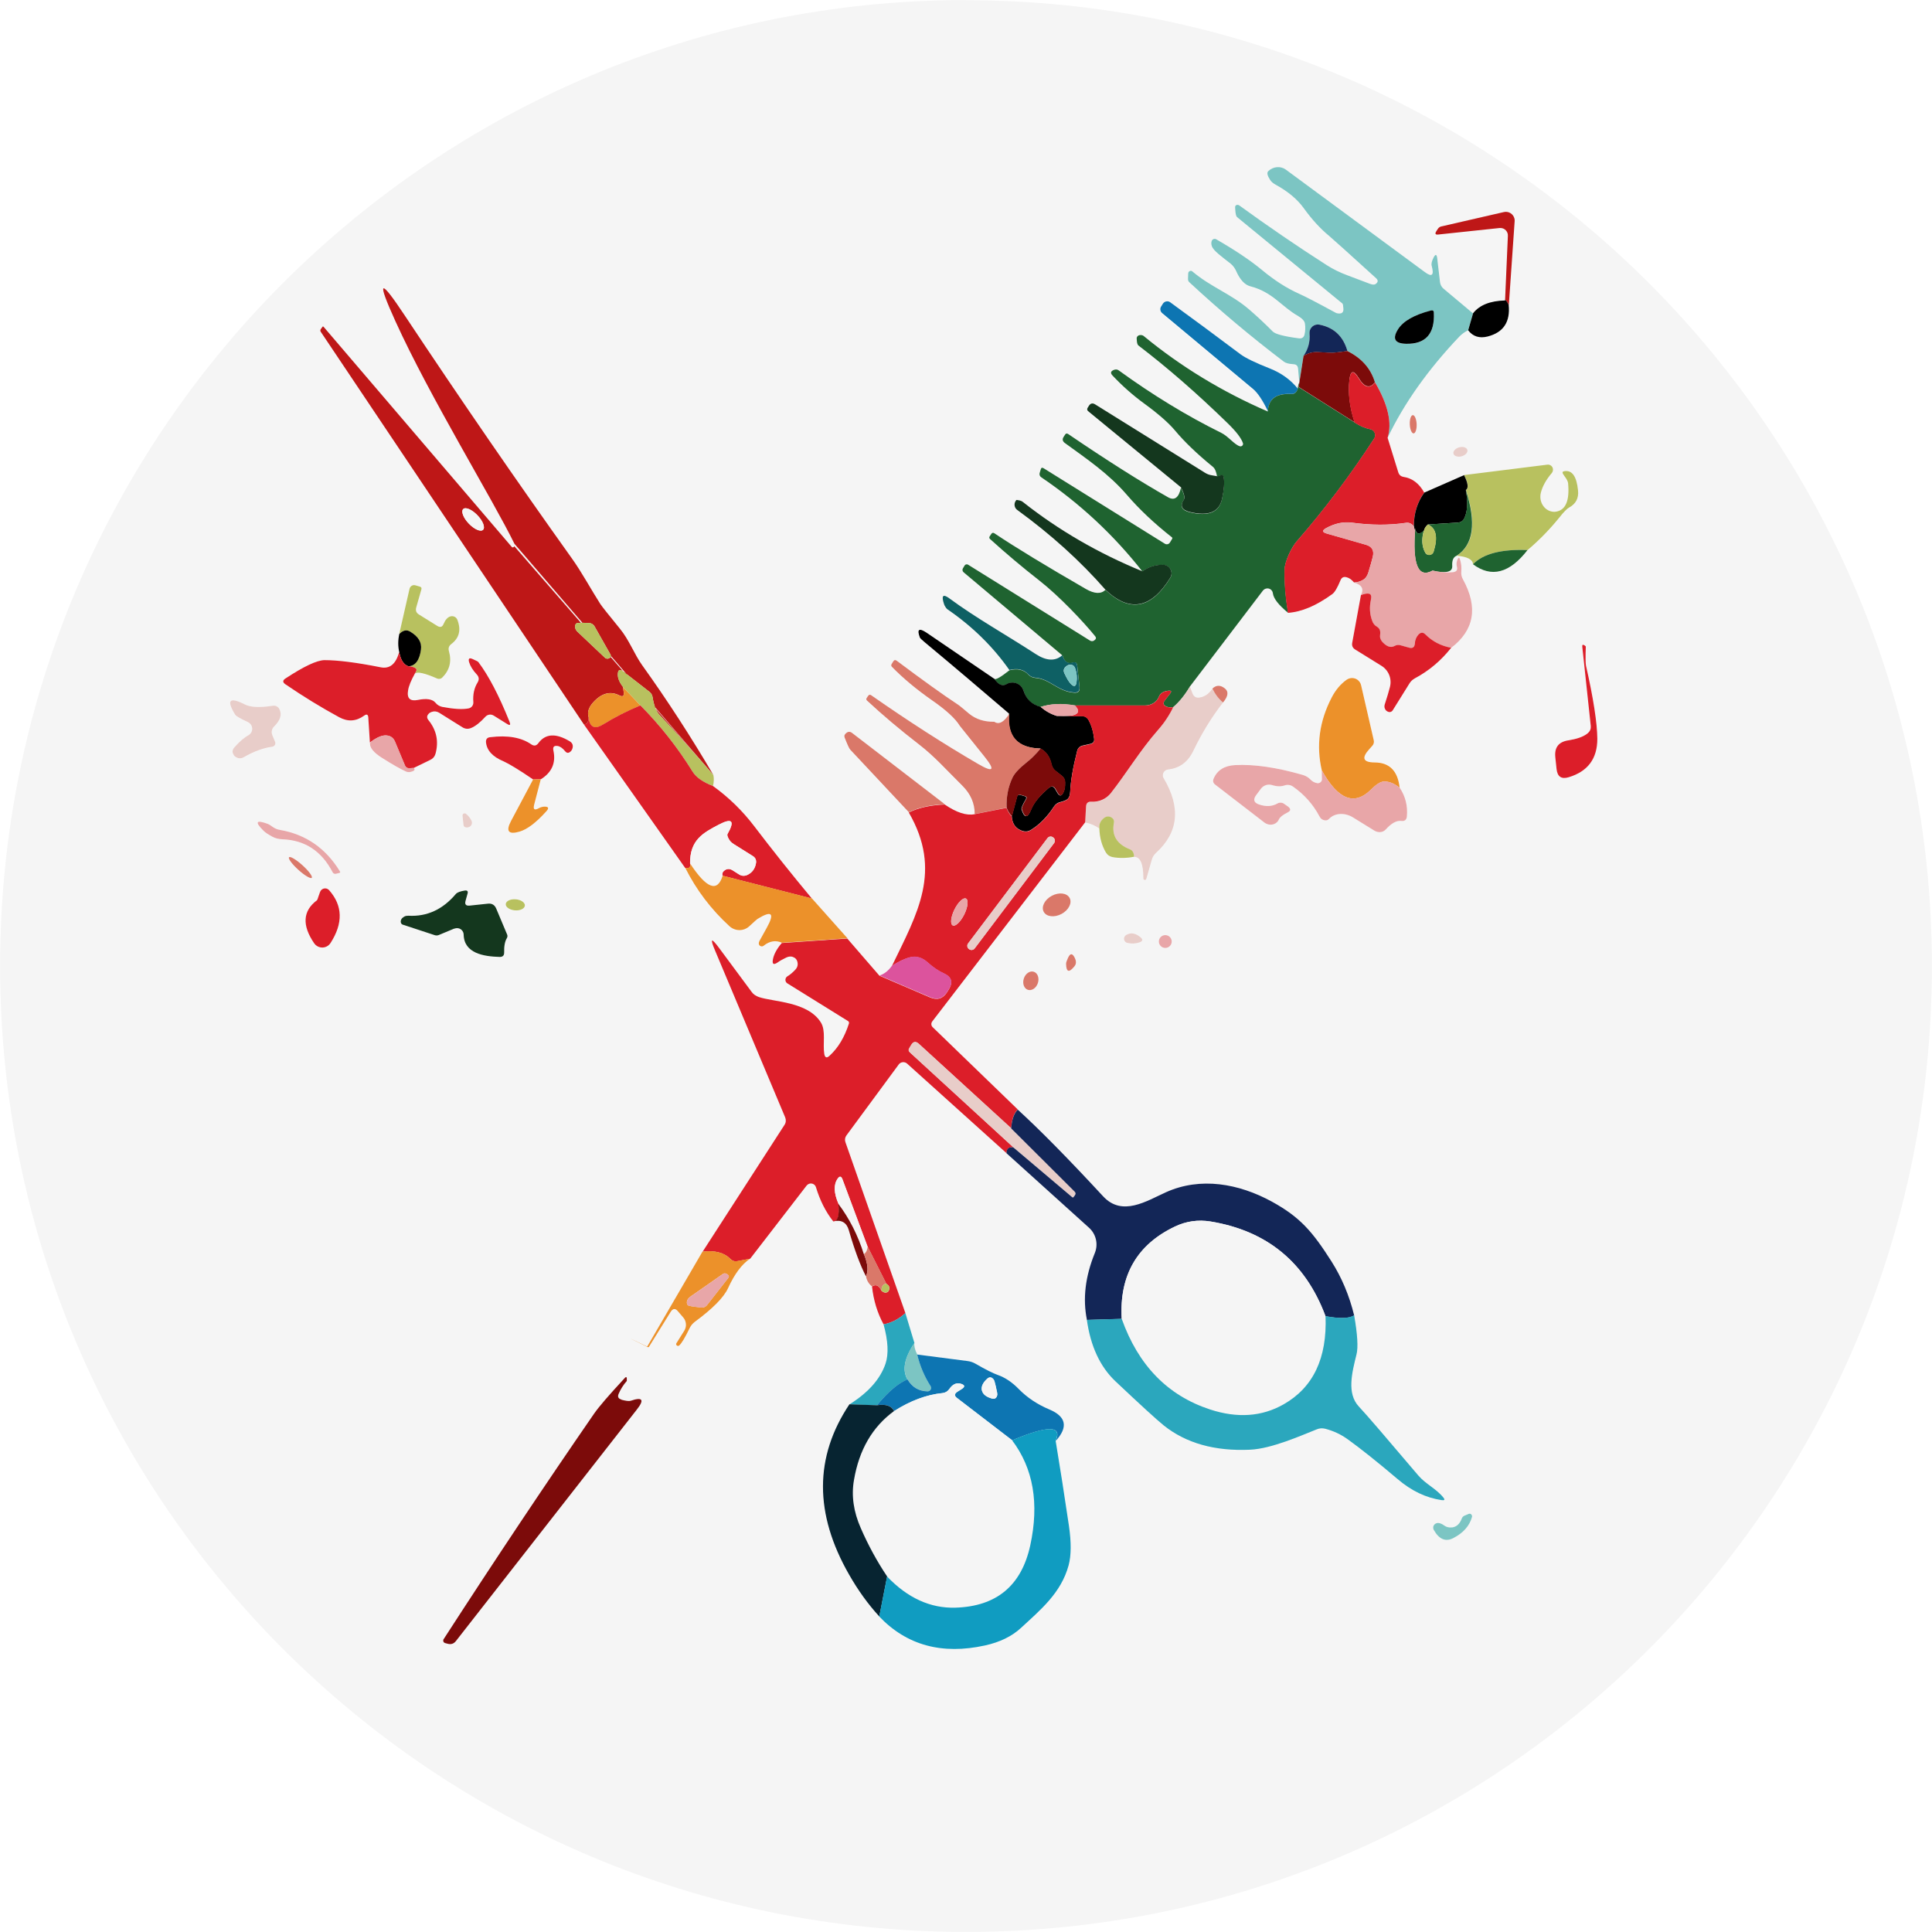 <svg xmlns="http://www.w3.org/2000/svg" width="198" height="198" viewBox="0 0 198 198" fill="none"><path d="M132.526 39.302C132.697 39.474 132.86 39.645 133.013 39.835C133.013 39.636 133.058 39.401 133.176 39.167L132.535 39.302H132.526ZM128.655 40.096L132.517 39.284L128.646 40.087L128.655 40.096ZM128.664 40.105L126.562 40.547C127.662 41.116 128.79 41.648 129.945 42.154C129.485 41.215 129.061 40.529 128.673 40.114L128.664 40.105ZM125.804 43.327C125.046 42.587 124.288 41.874 123.53 41.179L120.534 41.802C122.068 42.713 123.602 43.561 125.145 44.319C125.867 44.671 126.489 45.528 127.058 45.7C127.103 45.718 127.157 45.718 127.202 45.7C127.347 45.655 127.419 45.519 127.383 45.384C127.211 44.879 126.697 44.193 125.804 43.327ZM126.534 40.529L123.512 41.152C123.512 41.152 123.53 41.17 123.53 41.179L126.562 40.547C126.562 40.547 126.543 40.547 126.534 40.529ZM124.603 48.262C124.531 48.064 124.432 47.901 124.306 47.802C122.7 46.485 121.391 45.23 120.408 44.057C119.938 43.507 119.298 42.894 118.459 42.226L114.741 43.002L123.485 48.452C123.683 48.587 123.918 48.659 124.152 48.705L124.721 48.804C124.694 48.623 124.649 48.443 124.585 48.262H124.603ZM120.498 41.784L118.423 42.217C118.423 42.217 118.45 42.235 118.468 42.244L120.543 41.811C120.543 41.811 120.507 41.811 120.498 41.784ZM114.687 42.975L112.963 43.327L113.018 43.372L114.75 43.011L114.687 42.975ZM132.526 39.302C132.697 39.474 132.86 39.645 133.013 39.835C133.013 39.636 133.058 39.401 133.176 39.167L132.535 39.302H132.526ZM130.126 37.759C128.637 37.173 127.644 36.685 127.13 36.306C124.847 34.592 122.456 32.824 119.947 30.992C119.713 30.811 119.379 30.866 119.199 31.109C119.199 31.109 119.181 31.136 119.171 31.145L118.991 31.434C118.856 31.651 118.901 31.948 119.108 32.102C122.393 34.845 125.506 37.444 128.438 39.889C128.511 39.952 128.592 40.024 128.655 40.096L132.526 39.293C131.858 38.635 131.055 38.12 130.126 37.75V37.759ZM128.664 40.105L126.543 40.538C126.543 40.538 126.562 40.556 126.571 40.556C127.671 41.125 128.799 41.657 129.954 42.163C129.494 41.224 129.07 40.538 128.682 40.123L128.664 40.105ZM117.268 34.448C117.078 34.276 116.771 34.267 116.609 34.403C116.528 34.475 116.483 34.574 116.492 34.673L116.51 34.908C116.51 35.124 116.582 35.305 116.663 35.368C118.91 37.074 121.193 39.014 123.521 41.152L126.543 40.529C123.187 38.806 120.101 36.785 117.277 34.448H117.268ZM125.804 43.327C125.046 42.587 124.288 41.874 123.53 41.179C123.53 41.179 123.53 41.179 123.512 41.152L120.489 41.775C120.489 41.775 120.516 41.802 120.534 41.802C122.068 42.713 123.602 43.561 125.145 44.319C125.867 44.671 126.489 45.528 127.058 45.7C127.103 45.718 127.157 45.718 127.202 45.7C127.347 45.655 127.419 45.519 127.383 45.384C127.211 44.879 126.697 44.193 125.804 43.327ZM114.651 37.922C114.506 37.813 114.344 37.795 114.146 37.877C113.821 38.012 113.785 38.201 114.019 38.454C115.021 39.519 116.122 40.484 117.313 41.36C117.71 41.648 118.08 41.928 118.414 42.208L120.489 41.775C118.531 40.62 116.591 39.329 114.642 37.922H114.651ZM124.603 48.262C124.531 48.064 124.432 47.901 124.306 47.802C122.7 46.485 121.391 45.23 120.408 44.057C119.938 43.507 119.298 42.894 118.459 42.226C118.441 42.226 118.432 42.208 118.414 42.199L114.678 42.966L114.741 43.002L123.485 48.452C123.683 48.587 123.918 48.659 124.152 48.705L124.721 48.804C124.694 48.623 124.649 48.443 124.585 48.262H124.603ZM112.233 41.45C111.971 41.278 111.754 41.333 111.592 41.603L111.457 41.82C111.393 41.928 111.411 42.063 111.511 42.145L112.963 43.336L114.687 42.984L112.233 41.45ZM41.508 32.372C38.892 28.438 38.567 28.628 40.525 32.923C44.071 40.728 50.495 51.168 52.733 55.752L56.947 54.876C51.822 47.649 46.679 40.141 41.508 32.363V32.372ZM132.526 39.302C132.697 39.474 132.86 39.645 133.013 39.835C133.013 39.636 133.058 39.401 133.176 39.167L132.535 39.302H132.526ZM129.936 42.154C129.476 41.215 129.052 40.529 128.664 40.114L132.526 39.302C131.858 38.644 131.055 38.129 130.126 37.759C128.637 37.173 127.644 36.685 127.13 36.306C124.847 34.592 122.456 32.824 119.947 30.992C119.713 30.811 119.379 30.866 119.199 31.109C119.199 31.109 119.181 31.136 119.171 31.145L118.991 31.434C118.856 31.651 118.901 31.948 119.108 32.102C122.393 34.845 125.506 37.444 128.438 39.889C128.511 39.952 128.592 40.024 128.655 40.096L126.534 40.529C123.178 38.806 120.092 36.785 117.268 34.448C117.078 34.276 116.771 34.267 116.609 34.403C116.528 34.475 116.483 34.574 116.492 34.673L116.51 34.908C116.51 35.124 116.582 35.305 116.663 35.368C118.91 37.074 121.193 39.014 123.521 41.152L120.498 41.775C118.54 40.62 116.6 39.329 114.651 37.922C114.506 37.813 114.344 37.795 114.146 37.877C113.821 38.012 113.785 38.201 114.019 38.454C115.021 39.519 116.122 40.484 117.313 41.36C117.71 41.648 118.08 41.928 118.414 42.208L114.678 42.975L112.224 41.441C111.962 41.269 111.745 41.324 111.583 41.594L111.448 41.811C111.384 41.919 111.402 42.054 111.502 42.136L112.954 43.327L113.009 43.372L114.741 43.011L123.485 48.461C123.683 48.596 123.918 48.668 124.152 48.714L124.721 48.813C124.694 48.632 124.649 48.452 124.585 48.271C124.513 48.073 124.414 47.91 124.288 47.811C122.682 46.494 121.373 45.24 120.39 44.066C119.92 43.516 119.28 42.903 118.441 42.235L120.516 41.802C122.05 42.713 123.584 43.561 125.127 44.319C125.849 44.671 126.471 45.528 127.04 45.7C127.085 45.718 127.139 45.718 127.184 45.7C127.329 45.655 127.401 45.519 127.365 45.384C127.193 44.879 126.679 44.193 125.786 43.327C125.028 42.587 124.27 41.874 123.512 41.179L126.543 40.547C127.644 41.116 128.772 41.648 129.927 42.154H129.936ZM41.508 32.372C38.892 28.438 38.567 28.628 40.525 32.923C44.071 40.728 50.495 51.168 52.733 55.752L56.947 54.876C51.822 47.649 46.679 40.141 41.508 32.363V32.372Z" fill="#F5F5F5"></path><path d="M99.004 0.006C71.673 0.006 46.922 11.086 29.011 28.998C11.1 46.909 0.01 71.659 0.01 99C0.01 126.34 11.091 151.082 29.011 169.002C46.922 186.914 71.664 197.994 99.004 197.994C153.676 197.994 197.99 153.672 197.99 99.009C197.99 44.346 153.667 0.024 99.004 0.024V0.006ZM41.508 32.372C46.679 40.15 51.822 47.658 56.947 54.885L52.733 55.761C50.495 51.177 44.071 40.737 40.525 32.932C38.567 28.628 38.901 28.447 41.508 32.381V32.372ZM24.184 77.606C24.084 77.552 24.003 77.48 23.958 77.389C23.778 77.119 23.796 76.857 24.012 76.613C24.536 76.027 25.014 75.603 25.447 75.368C25.6 75.287 25.709 75.17 25.772 75.016C25.952 74.628 25.772 74.177 25.393 74.015C24.608 73.654 24.175 73.41 24.093 73.257C23.173 71.75 23.498 71.398 25.077 72.201C25.654 72.499 26.62 72.544 27.946 72.336C28.226 72.291 28.497 72.436 28.623 72.679C28.912 73.239 28.731 73.843 28.073 74.475C27.847 74.691 27.784 75.034 27.901 75.341L28.19 76.036C28.19 76.036 28.217 76.099 28.217 76.135C28.244 76.334 28.1 76.523 27.901 76.55C27.008 76.667 26.033 77.028 24.996 77.615C24.725 77.777 24.463 77.777 24.184 77.615V77.606ZM29.625 87.865C29.625 87.865 29.67 87.838 29.706 87.838C29.913 87.838 30.446 88.172 30.996 88.677C31.637 89.255 32.07 89.841 31.944 89.959C31.926 89.977 31.899 89.986 31.863 89.986C31.655 89.986 31.123 89.652 30.572 89.147C29.931 88.569 29.507 87.983 29.625 87.865ZM33.875 96.645C33.803 96.762 33.703 96.853 33.604 96.925C33.144 97.24 32.521 97.123 32.205 96.672C30.951 94.813 31.032 93.351 32.485 92.269C32.521 92.242 32.593 92.07 32.693 91.736C32.738 91.583 32.783 91.466 32.828 91.366C32.864 91.294 32.909 91.24 32.963 91.186C33.189 90.987 33.541 91.005 33.748 91.24C35.138 92.819 35.183 94.624 33.884 96.645H33.875ZM34.768 89.462L34.407 89.553C34.272 89.58 34.145 89.517 34.082 89.399C32.963 87.243 31.267 86.115 28.984 86.016C28.56 85.998 28.208 85.907 27.928 85.763C27.477 85.528 27.161 85.303 26.981 85.122C26.088 84.229 26.223 83.994 27.414 84.427C27.784 84.563 28.046 84.951 28.668 85.05C31.33 85.51 33.378 86.927 34.831 89.309C34.876 89.39 34.858 89.444 34.768 89.462ZM37.917 76.09L37.755 73.536C37.737 73.212 37.592 73.139 37.322 73.338C36.5 73.924 35.661 73.978 34.777 73.5C32.936 72.508 31.096 71.38 29.255 70.117C28.966 69.918 28.975 69.719 29.255 69.53C31.15 68.285 32.485 67.653 33.27 67.644C34.605 67.644 36.519 67.879 39.009 68.375C39.938 68.555 40.579 68.059 40.904 66.859C40.759 66.255 40.759 65.623 40.904 64.973L41.959 60.344C41.959 60.344 41.959 60.317 41.959 60.308C42.041 60.056 42.293 59.911 42.546 59.983L43.015 60.119C43.16 60.164 43.205 60.254 43.169 60.398L42.636 62.266C42.555 62.564 42.636 62.799 42.907 62.97L44.793 64.143C45.1 64.324 45.316 64.26 45.443 63.936C45.623 63.502 45.858 63.25 46.146 63.169C46.444 63.087 46.751 63.25 46.859 63.53C47.256 64.567 47.049 65.397 46.236 66.002C45.984 66.182 45.903 66.435 45.993 66.742C46.291 67.798 46.065 68.7 45.298 69.449C45.172 69.584 44.982 69.62 44.802 69.548C43.493 68.98 42.727 68.808 42.501 69.043C42.122 69.729 41.896 70.288 41.815 70.739C41.662 71.569 42.005 71.903 42.826 71.732C43.719 71.551 44.315 71.641 44.621 72.02C44.802 72.237 45.036 72.381 45.316 72.445C46.498 72.67 47.401 72.724 48.023 72.598C48.321 72.535 48.528 72.264 48.501 71.966C48.438 71.19 48.583 70.514 48.934 69.945C49.115 69.656 49.088 69.386 48.853 69.124C48.456 68.691 48.195 68.276 48.068 67.87C47.951 67.491 48.068 67.382 48.438 67.545C48.781 67.698 48.971 67.798 49.016 67.852C50.071 69.25 51.136 71.29 52.21 73.969C52.345 74.312 52.255 74.385 51.948 74.186L50.586 73.338C50.315 73.157 49.963 73.212 49.737 73.455C49.205 74.042 48.709 74.43 48.267 74.61C47.96 74.737 47.662 74.709 47.373 74.529L44.991 73.04C44.757 72.887 44.495 72.86 44.233 72.959C44.098 73.004 44.008 73.067 43.945 73.13C43.728 73.338 43.719 73.563 43.9 73.798C44.739 74.827 44.973 75.982 44.621 77.254C44.54 77.543 44.369 77.75 44.089 77.877L42.384 78.707C42.564 78.887 42.456 79.022 42.041 79.113C41.869 79.149 41.716 79.131 41.562 79.059C41.03 78.824 40.236 78.364 39.171 77.696C38.242 77.119 37.818 76.577 37.908 76.09H37.917ZM56.712 76.911C56.983 78.174 56.559 79.167 55.431 79.862L54.755 82.46C54.619 82.957 54.782 83.074 55.224 82.83C55.404 82.731 55.594 82.677 55.783 82.668C56.234 82.668 56.306 82.821 56 83.146C54.953 84.31 54.033 85.005 53.248 85.231C52.12 85.555 51.831 85.194 52.372 84.157L54.646 79.88C53.175 78.887 52.156 78.264 51.587 78.012C50.495 77.543 49.909 76.911 49.819 76.099C49.783 75.765 49.936 75.576 50.261 75.549C52.038 75.332 53.437 75.576 54.448 76.279C54.736 76.478 54.98 76.442 55.188 76.153C55.909 75.179 56.983 75.115 58.4 75.973C58.661 76.135 58.761 76.361 58.689 76.658C58.653 76.812 58.58 76.92 58.49 77.01C58.292 77.209 58.093 77.191 57.913 76.974C57.66 76.667 57.398 76.487 57.146 76.451C56.785 76.397 56.64 76.55 56.721 76.911H56.712ZM53.789 92.81C53.762 93.126 53.293 93.342 52.76 93.306C52.219 93.261 51.804 92.972 51.822 92.657C51.849 92.341 52.318 92.124 52.851 92.16C53.392 92.206 53.816 92.494 53.789 92.81ZM48.122 84.734C48.005 84.797 47.888 84.815 47.752 84.797C47.599 84.77 47.518 84.68 47.5 84.536L47.401 83.606C47.401 83.543 47.401 83.489 47.446 83.444C47.518 83.345 47.653 83.327 47.752 83.399C47.996 83.588 48.195 83.832 48.321 84.103C48.438 84.337 48.348 84.626 48.122 84.734ZM44.567 95.842L41.274 94.759C41.274 94.759 41.202 94.723 41.165 94.687C41.03 94.543 41.048 94.281 41.211 94.1C41.265 94.037 41.355 93.974 41.463 93.92C41.562 93.866 41.689 93.839 41.851 93.848C43.764 93.956 45.379 93.216 46.715 91.619C46.859 91.448 47.166 91.339 47.635 91.267C47.888 91.231 47.987 91.339 47.915 91.592L47.716 92.305C47.599 92.684 47.743 92.846 48.131 92.81L49.999 92.612C50.414 92.566 50.694 92.738 50.856 93.117L51.975 95.779C52.029 95.905 52.011 96.04 51.939 96.158C51.741 96.483 51.651 96.97 51.669 97.629C51.669 97.926 51.524 98.08 51.217 98.071C49.557 98.025 47.554 97.701 47.518 95.779C47.518 95.689 47.5 95.607 47.464 95.535C47.31 95.192 46.922 95.021 46.57 95.174L44.973 95.842C44.838 95.896 44.703 95.905 44.558 95.86L44.567 95.842ZM65.276 144.459L46.742 168.172C46.516 168.461 46.218 168.56 45.858 168.452L45.623 168.389C45.623 168.389 45.578 168.371 45.551 168.353C45.424 168.272 45.388 168.109 45.469 167.983C50.649 159.961 55.792 152.255 60.881 144.883C61.368 144.188 62.424 142.952 64.057 141.193C64.166 141.084 64.229 141.102 64.238 141.256V141.481C64.238 141.481 64.238 141.509 64.238 141.527C63.886 141.924 63.606 142.375 63.399 142.853C63.272 143.151 63.372 143.349 63.688 143.43C64.166 143.566 64.481 143.602 64.644 143.539C65.871 143.124 66.079 143.421 65.276 144.441V144.459ZM148.948 157.633C148.163 158.039 147.495 157.768 146.954 156.803C146.909 156.713 146.882 156.622 146.891 156.514C146.918 156.253 147.153 156.054 147.423 156.081C147.604 156.099 147.802 156.189 148.01 156.334C148.244 156.505 148.515 156.568 148.804 156.532C149.273 156.478 149.616 156.171 149.823 155.603C149.878 155.468 149.968 155.377 150.094 155.323L150.518 155.143C150.572 155.116 150.636 155.116 150.69 155.125C150.834 155.17 150.906 155.305 150.87 155.449C150.618 156.37 149.977 157.092 148.948 157.624V157.633ZM156.546 56.374C154.705 58.747 152.846 59.234 150.96 57.827C150.933 57.34 150.383 57.051 149.3 56.952C148.957 57.087 148.804 57.43 148.84 57.998C148.858 58.305 148.714 58.504 148.416 58.576C148.226 58.63 147.974 58.648 147.685 58.621C148.145 58.684 148.56 58.684 148.93 58.639C149.282 58.594 149.417 58.413 149.318 58.071C149.255 57.854 149.273 57.619 149.363 57.385C149.472 57.087 149.562 57.087 149.652 57.385C149.769 57.782 149.814 58.179 149.769 58.567C149.742 58.855 149.796 59.117 149.941 59.379C151.511 62.239 151.105 64.576 148.723 66.399C147.676 67.725 146.431 68.763 145.005 69.521C144.779 69.647 144.59 69.819 144.455 70.044L142.74 72.796C142.659 72.932 142.497 72.995 142.334 72.968C142.118 72.905 141.982 72.778 141.919 72.571C141.883 72.454 141.883 72.336 141.919 72.21C142.172 71.425 142.352 70.829 142.451 70.423C142.677 69.584 142.334 68.7 141.594 68.24L138.887 66.561C138.635 66.399 138.535 66.173 138.59 65.876L139.483 60.994C139.826 60.371 139.6 59.929 138.788 59.695C138.544 59.406 138.283 59.225 138.03 59.162C137.723 59.072 137.507 59.18 137.398 59.469C137.083 60.236 136.812 60.705 136.568 60.877C134.926 62.086 133.401 62.727 132.003 62.808C131.037 62.005 130.514 61.346 130.451 60.814C130.433 60.66 130.351 60.525 130.234 60.426C129.99 60.236 129.629 60.281 129.431 60.534L121.951 70.36L122.221 71.082C122.357 71.398 122.582 71.533 122.916 71.488C123.439 71.416 123.882 71.118 124.252 70.586C124.649 70.216 125.073 70.207 125.524 70.568C125.939 70.892 125.876 71.371 125.343 72.011C124.179 73.518 123.16 75.17 122.294 76.974C121.743 78.12 120.886 78.752 119.713 78.878C119.623 78.878 119.541 78.914 119.469 78.959C119.19 79.131 119.09 79.492 119.262 79.781C121.039 82.785 120.778 85.33 118.468 87.432C118.269 87.613 118.125 87.847 118.044 88.118L117.484 90.067C117.484 90.148 117.403 90.211 117.313 90.202C117.231 90.202 117.168 90.112 117.177 90.031C117.177 88.551 116.862 87.82 116.23 87.838C115.454 87.992 114.714 88.01 114.01 87.874C113.712 87.811 113.478 87.658 113.333 87.396C112.918 86.692 112.693 85.862 112.666 84.924C112.215 84.617 111.736 84.409 111.213 84.31L95.54 104.721C95.404 104.901 95.422 105.154 95.585 105.307L104.301 113.735C106.566 115.801 109.481 118.77 113.063 122.632C115.021 124.752 117.529 123.101 119.514 122.208C123.033 120.629 126.941 121.305 130.369 123.182C133.266 124.779 134.52 126.25 136.469 129.309C137.516 130.96 138.292 132.801 138.788 134.831C139.131 136.789 139.221 138.134 139.032 138.847C138.571 140.705 138.012 142.844 139.266 144.188C140.078 145.064 142.109 147.419 145.366 151.263C146.133 152.156 147.189 152.598 147.938 153.528C148.109 153.735 148.064 153.825 147.784 153.789C146.178 153.564 144.662 152.842 143.237 151.624C141.152 149.855 139.447 148.493 138.111 147.536C137.416 147.04 136.659 146.688 135.828 146.471C135.54 146.39 135.26 146.408 134.971 146.525C133.347 147.166 130.342 148.52 128.114 148.619C124.495 148.781 121.545 147.951 119.271 146.128C118.558 145.56 116.907 144.044 114.317 141.599C112.738 140.11 111.772 138.008 111.393 135.301C110.951 133.126 111.222 130.843 112.206 128.434C112.575 127.541 112.332 126.503 111.61 125.853L103.155 118.22L92.959 109.034C92.959 109.034 92.932 109.007 92.914 108.998C92.652 108.808 92.282 108.853 92.093 109.124L86.733 116.397C86.588 116.586 86.552 116.857 86.634 117.083L92.778 134.597L93.708 137.674C93.672 137.999 93.771 138.396 93.997 138.847L99.167 139.514C99.447 139.551 99.708 139.641 99.97 139.785C101.017 140.39 101.775 140.769 102.235 140.931C102.993 141.184 103.715 141.671 104.409 142.384C105.267 143.259 106.313 143.954 107.55 144.477C109.273 145.208 109.49 146.282 108.19 147.708C108.641 150.387 109.083 153.293 109.553 156.442C109.796 158.12 109.787 159.474 109.517 160.466C108.741 163.318 106.62 165.041 104.635 166.882C103.697 167.748 102.469 168.344 100.954 168.678C96.523 169.652 92.923 168.66 90.108 165.709C88.962 164.464 87.933 163.038 87.013 161.423C83.43 155.179 83.439 149.35 87.049 143.954C88.989 142.736 90.216 141.337 90.748 139.767C91.073 138.784 91.001 137.448 90.541 135.752C89.9 134.57 89.512 133.279 89.359 131.872C89.016 131.592 88.817 131.249 88.754 130.834C88.168 129.697 87.581 128.127 86.995 126.097C86.778 125.312 86.237 125.014 85.388 125.204C84.612 124.229 84.026 123.056 83.611 121.693C83.575 121.585 83.512 121.504 83.43 121.432C83.196 121.251 82.853 121.287 82.663 121.531L76.871 129.038C76.022 129.607 75.273 130.617 74.615 132.061C74.172 133.018 73.036 134.164 71.213 135.508C70.978 135.689 70.798 135.905 70.671 136.167C70.184 137.159 69.832 137.755 69.598 137.944C69.535 137.989 69.453 137.999 69.399 137.962C69.309 137.908 69.273 137.791 69.327 137.71L70.139 136.419C70.401 135.995 70.356 135.454 70.031 135.066L69.48 134.425C69.219 134.109 68.966 134.128 68.749 134.479L66.512 138.08C66.512 138.08 66.44 138.134 66.394 138.107C65.853 137.836 65.438 137.629 65.149 137.484C65.42 137.62 65.808 137.8 66.313 138.035C66.34 138.035 66.358 138.035 66.367 138.017L72.007 128.326L80.408 115.314C80.552 115.097 80.579 114.809 80.471 114.565L73.27 97.43C72.747 96.185 72.891 96.113 73.694 97.195L77.051 101.725C77.222 101.942 77.475 102.122 77.782 102.23C79.28 102.736 82.781 102.681 84.125 104.829C84.657 105.677 84.306 106.995 84.477 108.068C84.549 108.447 84.721 108.511 85.009 108.249C85.894 107.446 86.561 106.336 87.004 104.937C87.04 104.838 87.004 104.739 86.904 104.685L80.687 100.823C80.633 100.787 80.588 100.741 80.552 100.687C80.426 100.498 80.489 100.227 80.687 100.11C80.958 99.938 81.22 99.722 81.499 99.433C81.716 99.207 81.788 98.937 81.725 98.639C81.662 98.368 81.508 98.188 81.229 98.107C81.03 98.043 80.814 98.071 80.579 98.179C80.182 98.359 79.884 98.54 79.677 98.693C79.28 98.955 79.135 98.865 79.207 98.395C79.307 97.863 79.605 97.295 80.119 96.69C79.478 96.401 78.856 96.51 78.242 96.997C78.242 96.997 78.215 97.015 78.206 97.024C78.052 97.105 77.872 97.06 77.782 96.907C77.719 96.789 77.737 96.663 77.818 96.501C77.872 96.401 78.116 95.95 78.567 95.147C79.406 93.649 79.09 93.351 77.619 94.245C77.556 94.281 77.276 94.525 76.78 94.994C76.212 95.526 75.319 95.526 74.741 94.994C72.855 93.279 71.348 91.276 70.202 89.002L59.816 74.285L32.864 34.069C32.801 33.969 32.81 33.888 32.864 33.798L33.044 33.554C33.044 33.554 33.108 33.509 33.153 33.554L52.39 56.058C52.453 56.13 52.49 56.167 52.508 56.167C52.625 56.167 52.688 56.112 52.697 56.04L57.055 55.138C57.579 55.869 58.084 56.591 58.607 57.313C59.609 58.711 60.611 60.561 61.513 61.969C61.666 62.194 62.334 63.042 63.516 64.495C64.463 65.641 65.014 67.148 65.799 68.24C68.389 71.849 70.816 75.594 73.099 79.492C73.18 79.835 73.162 80.214 73.063 80.62C74.669 81.775 76.085 83.146 77.285 84.734C79.099 87.116 81.066 89.589 83.196 92.151L86.832 96.23L90.126 100.038C90.622 99.884 91.046 99.541 91.416 99.018C94.015 93.64 96.595 89.291 93.139 83.309L87.13 76.893C87.022 76.776 86.832 76.361 86.552 75.648C86.489 75.485 86.534 75.341 86.697 75.206C86.895 75.025 87.112 75.025 87.328 75.188L96.821 82.496C98.03 83.318 99.041 83.651 99.871 83.489C99.871 82.397 99.456 81.432 98.599 80.575C96.902 78.896 95.765 77.588 94.15 76.343C92.21 74.836 90.441 73.338 88.835 71.858C88.754 71.777 88.736 71.696 88.799 71.605L88.944 71.389C89.034 71.254 89.133 71.226 89.268 71.317C93.085 73.987 96.731 76.325 100.205 78.346C101.802 79.266 102.018 79.022 100.863 77.588C99.194 75.503 98.355 74.457 98.346 74.448C97.895 73.717 96.956 72.842 95.513 71.84C93.906 70.721 92.535 69.575 91.389 68.402C91.308 68.312 91.299 68.222 91.362 68.113L91.524 67.852C91.624 67.689 91.741 67.671 91.894 67.789C94.529 69.756 96.64 71.272 98.247 72.336C98.274 72.354 98.626 72.634 99.284 73.194C99.979 73.762 100.845 74.051 101.883 74.033C102.352 74.358 102.857 74.087 103.435 73.203C100.647 70.811 97.777 68.384 94.809 65.903C94.502 65.65 94.331 65.479 94.303 65.415C93.978 64.558 94.204 64.396 94.98 64.91L101.883 69.611C102.018 69.747 102.533 69.449 103.444 68.736C101.766 66.354 99.663 64.278 97.128 62.537C97.055 62.492 96.992 62.429 96.947 62.357C96.839 62.203 96.776 62.095 96.758 62.014C96.451 61.111 96.631 60.904 97.299 61.4C100.096 63.457 103.137 65.145 106.133 67.094C107.234 67.816 108.145 67.861 108.876 67.22L98.725 58.675C98.617 58.576 98.589 58.413 98.662 58.287L98.842 57.989C98.914 57.872 99.068 57.836 99.194 57.908L111.691 65.686C111.818 65.767 111.935 65.767 112.07 65.704C112.142 65.659 112.206 65.614 112.251 65.551C112.323 65.451 112.314 65.352 112.215 65.235C111.033 63.782 108.587 61.166 106.476 59.514C104.779 58.188 103.092 56.771 101.441 55.273C101.36 55.192 101.342 55.102 101.405 55.012L101.567 54.768C101.657 54.624 101.766 54.597 101.901 54.696C104.039 56.13 107.162 58.034 111.267 60.398C112.151 60.904 112.819 60.931 113.27 60.489C110.708 57.556 107.694 54.831 104.229 52.314C104.202 52.296 104.184 52.278 104.157 52.251C103.895 51.998 103.886 51.574 104.139 51.312C104.157 51.285 104.283 51.312 104.5 51.357C104.617 51.384 104.716 51.429 104.815 51.511C108.488 54.407 112.557 56.771 117.06 58.612C114.109 54.858 110.654 51.646 106.692 48.957C106.548 48.858 106.494 48.686 106.53 48.524L106.647 48.136C106.692 47.974 106.783 47.946 106.927 48.028L119.361 55.77C119.541 55.878 119.767 55.824 119.875 55.652L120.101 55.282C120.146 55.201 120.137 55.138 120.074 55.102C118.26 53.676 116.717 52.223 115.463 50.753C113.604 48.596 111.421 47.125 109.102 45.438C108.876 45.267 108.84 45.059 108.984 44.824L109.129 44.599C109.21 44.463 109.318 44.436 109.453 44.527C113.406 47.215 116.825 49.381 119.704 51.014C120.354 51.375 120.796 51.05 121.012 50.022L112.991 43.435L112.936 43.39L111.484 42.199C111.384 42.117 111.366 41.982 111.43 41.874L111.565 41.657C111.736 41.395 111.944 41.341 112.206 41.504L114.66 43.038L118.395 42.271C118.062 42 117.692 41.72 117.295 41.423C116.104 40.547 115.003 39.582 114.001 38.517C113.767 38.264 113.803 38.066 114.127 37.94C114.317 37.858 114.488 37.877 114.633 37.985C116.582 39.392 118.522 40.683 120.48 41.838L123.503 41.215C121.184 39.077 118.892 37.137 116.645 35.431C116.564 35.368 116.501 35.197 116.492 34.971L116.474 34.736C116.474 34.628 116.51 34.538 116.591 34.466C116.762 34.321 117.06 34.339 117.25 34.511C120.074 36.839 123.16 38.869 126.516 40.593L128.637 40.159C128.565 40.078 128.483 40.006 128.42 39.952C125.488 37.507 122.375 34.908 119.09 32.165C118.892 32.002 118.847 31.714 118.973 31.497L119.153 31.208C119.153 31.208 119.171 31.181 119.181 31.172C119.361 30.938 119.695 30.883 119.929 31.055C122.438 32.887 124.829 34.655 127.112 36.37C127.626 36.749 128.619 37.236 130.108 37.822C131.037 38.192 131.84 38.707 132.508 39.365L133.148 39.23L133.022 37.822C132.995 37.543 132.842 37.389 132.562 37.38C132.084 37.353 131.759 37.263 131.578 37.127C128.222 34.583 124.991 31.867 121.869 28.971C121.779 28.889 121.734 28.79 121.743 28.655L121.761 28.077C121.761 28.014 121.788 27.96 121.824 27.915C121.915 27.788 122.068 27.77 122.176 27.861C124.08 29.476 126.119 30.153 127.987 31.75C128.844 32.481 129.647 33.239 130.423 34.023C130.685 34.294 131.578 34.529 133.094 34.727C133.419 34.773 133.627 34.637 133.69 34.312C133.771 33.969 133.789 33.599 133.726 33.221C133.69 32.95 133.455 32.688 133.004 32.426C131.308 31.461 130.423 29.99 128.132 29.395C127.563 29.241 127.067 28.718 126.661 27.797C126.534 27.518 126.345 27.265 126.101 27.067C125.208 26.363 124.315 25.731 124.179 25.262C124.125 25.09 124.116 24.937 124.161 24.784C124.161 24.757 124.179 24.721 124.197 24.694C124.297 24.531 124.495 24.486 124.658 24.576C126.571 25.677 128.123 26.715 129.323 27.707C130.595 28.772 131.858 29.575 133.085 30.125C133.69 30.396 134.971 31.055 136.911 32.111C136.938 32.111 136.974 32.138 137.01 32.147C137.48 32.246 137.705 32.093 137.678 31.686C137.66 31.371 137.624 31.19 137.579 31.154L126.778 22.293C126.679 22.212 126.616 21.986 126.598 21.59L126.58 21.265C126.58 21.21 126.598 21.156 126.634 21.111C126.724 21.012 126.895 21.003 127.013 21.093C129.909 23.196 132.887 25.235 135.973 27.211C136.622 27.626 137.344 27.978 138.129 28.267C138.211 28.294 138.978 28.582 140.421 29.133C140.674 29.232 140.872 29.232 140.99 29.133C141.242 28.953 141.251 28.754 141.026 28.546C138.229 26.002 136.622 24.558 136.216 24.215C135.314 23.475 134.448 22.528 133.609 21.364C132.968 20.462 132.003 19.659 130.73 18.964C130.469 18.819 130.27 18.657 130.162 18.467C129.882 18.034 129.819 17.737 129.972 17.583C130.469 17.087 131.227 17.024 131.768 17.412L146.016 27.915C146.756 28.465 146.99 28.258 146.729 27.283C146.665 27.094 146.729 26.814 146.909 26.453C147.126 26.02 147.261 26.074 147.306 26.625C147.306 26.67 147.405 27.446 147.577 28.934C147.604 29.196 147.739 29.449 147.938 29.62L150.942 32.138C151.592 31.299 152.684 30.874 154.227 30.829L154.516 24.206V24.089C154.47 23.674 154.091 23.367 153.667 23.412L147.378 24.08C147.08 24.116 147.008 23.999 147.171 23.746L147.324 23.511C147.414 23.367 147.532 23.286 147.694 23.25L154.091 21.779C154.182 21.761 154.272 21.752 154.353 21.761C154.858 21.788 155.237 22.221 155.201 22.717L154.606 31.28C154.786 33.031 154.073 34.114 152.458 34.529C151.61 34.745 150.942 34.529 150.455 33.897C150.13 34.051 149.832 34.267 149.562 34.538C146.35 37.922 143.895 41.386 142.208 44.915L143.3 48.443C143.39 48.713 143.57 48.876 143.85 48.921C144.734 49.056 145.438 49.589 145.962 50.527L150.031 48.74L158.549 47.676C158.702 47.658 158.847 47.703 158.964 47.802C159.181 47.983 159.199 48.316 159.018 48.533C158.432 49.228 158.053 49.913 157.89 50.572C157.845 50.771 157.836 50.987 157.863 51.195C157.99 52.043 158.72 52.62 159.487 52.476C160.453 52.296 160.85 51.33 160.687 49.562C160.669 49.381 160.534 49.129 160.29 48.804C160.254 48.758 160.209 48.686 160.164 48.614C160.074 48.452 160.119 48.361 160.299 48.334C161.103 48.199 161.563 48.867 161.707 50.31C161.788 51.105 161.482 51.691 160.778 52.07C160.57 52.187 160.245 52.53 159.794 53.081C158.82 54.308 157.728 55.409 156.537 56.419L156.546 56.374ZM129.025 82.433C129.729 82.677 130.36 82.641 130.92 82.334C131.136 82.199 131.416 82.217 131.615 82.379L132.003 82.65C132.318 82.885 132.3 83.101 131.939 83.263C131.452 83.498 131.172 83.742 131.073 83.958C131.037 84.039 131.001 84.112 130.947 84.166C130.622 84.572 130.008 84.617 129.575 84.283L124.54 80.403C124.324 80.232 124.279 80.024 124.387 79.771C124.757 78.914 125.497 78.463 126.598 78.4C128.529 78.301 130.83 78.635 133.518 79.41C133.825 79.501 134.096 79.654 134.322 79.898C134.493 80.078 134.71 80.195 134.98 80.25C135.007 80.25 135.043 80.25 135.07 80.25C135.296 80.25 135.495 80.051 135.486 79.817L135.467 78.932C134.881 76.37 135.215 73.87 136.478 71.452C136.875 70.685 137.38 70.081 138.003 69.638C138.111 69.566 138.22 69.512 138.346 69.476C138.86 69.35 139.375 69.665 139.501 70.189L140.8 75.837C140.845 76.036 140.8 76.243 140.647 76.397L140.349 76.731C139.519 77.633 139.699 78.093 140.881 78.102C142.415 78.102 143.264 78.986 143.453 80.719C144.04 81.612 144.283 82.587 144.184 83.66C144.148 84.003 143.967 84.157 143.625 84.112C143.137 84.049 142.596 84.346 142.009 84.996C141.73 85.303 141.242 85.348 140.845 85.104L138.671 83.76C137.814 83.227 136.776 83.281 136.198 83.913C136.108 84.012 136 84.058 135.865 84.058C135.576 84.058 135.359 83.913 135.233 83.66C134.574 82.415 133.654 81.378 132.499 80.584C132.264 80.412 131.957 80.376 131.678 80.466C131.29 80.602 130.848 80.593 130.369 80.439C129.945 80.304 129.476 80.466 129.214 80.827L128.736 81.468C128.402 81.928 128.502 82.244 129.025 82.424V82.433ZM120.083 96.492C120.083 96.853 119.794 97.15 119.424 97.15C119.054 97.15 118.765 96.853 118.765 96.492C118.765 96.131 119.063 95.833 119.424 95.833C119.785 95.833 120.083 96.131 120.083 96.492ZM116.78 96.591C116.383 96.726 115.968 96.744 115.535 96.645C115.409 96.618 115.319 96.546 115.255 96.437C115.129 96.239 115.201 95.95 115.418 95.833C115.896 95.562 116.383 95.634 116.889 96.058C117.159 96.293 117.132 96.474 116.789 96.591H116.78ZM109.471 98.134C109.679 97.683 109.905 97.674 110.13 98.134C110.311 98.495 110.311 98.793 110.112 99.036C109.562 99.722 109.264 99.632 109.255 98.765C109.255 98.648 109.327 98.441 109.462 98.143L109.471 98.134ZM108.795 93.667C108.488 93.83 108.172 93.902 107.883 93.902C107.477 93.902 107.125 93.739 106.972 93.442C106.701 92.918 107.071 92.196 107.811 91.799C108.542 91.411 109.363 91.511 109.634 92.016C109.905 92.539 109.535 93.261 108.804 93.658L108.795 93.667ZM106.358 100.75C106.178 101.265 105.727 101.572 105.33 101.436C105.041 101.337 104.852 101.021 104.852 100.66C104.852 100.534 104.879 100.408 104.924 100.272C105.068 99.839 105.42 99.559 105.754 99.559C105.826 99.559 105.889 99.559 105.943 99.587C106.34 99.722 106.521 100.236 106.358 100.75ZM150.383 46.106C150.455 46.358 150.193 46.647 149.796 46.755C149.697 46.782 149.607 46.791 149.517 46.791C149.246 46.791 149.011 46.683 148.966 46.494C148.894 46.241 149.156 45.952 149.553 45.844C149.95 45.736 150.32 45.844 150.392 46.106H150.383ZM145.177 43.462C145.204 43.985 145.059 44.409 144.87 44.418C144.68 44.418 144.5 44.012 144.473 43.498V43.408C144.473 42.92 144.599 42.541 144.779 42.532C144.978 42.532 145.158 42.938 145.177 43.453V43.462ZM160.778 79.645C160.029 79.862 159.614 79.591 159.532 78.815L159.406 77.606C159.289 76.595 159.74 76.009 160.742 75.864C161.599 75.729 162.23 75.513 162.636 75.206C162.925 74.989 163.061 74.737 163.034 74.448L162.158 66.264C162.131 66.065 162.221 66.029 162.402 66.137C162.483 66.191 162.519 66.237 162.519 66.264C162.483 67.337 162.492 67.978 162.537 68.195C163.304 71.578 163.692 74.069 163.701 75.684C163.701 77.732 162.736 79.059 160.769 79.645H160.778Z" fill="#F5F5F5"></path><path d="M161.716 50.265C161.797 51.059 161.49 51.646 160.787 52.025C160.579 52.142 160.254 52.485 159.803 53.035C158.829 54.263 157.737 55.363 156.546 56.374C154.705 58.747 152.846 59.234 150.96 57.827C150.933 57.34 150.383 57.051 149.3 56.952C148.957 57.087 148.804 57.43 148.84 57.998C148.858 58.305 148.714 58.504 148.416 58.576C148.226 58.63 147.974 58.648 147.685 58.621C148.145 58.684 148.56 58.684 148.93 58.639C149.282 58.594 149.417 58.413 149.318 58.07C149.255 57.854 149.273 57.619 149.363 57.385C149.471 57.087 149.562 57.087 149.652 57.385C149.769 57.782 149.814 58.179 149.769 58.567C149.742 58.855 149.796 59.117 149.941 59.379C151.511 62.239 151.105 64.576 148.723 66.399C147.676 67.725 146.431 68.763 145.005 69.521C144.779 69.647 144.59 69.819 144.455 70.044L142.74 72.796C142.659 72.932 142.496 72.995 142.334 72.968C142.118 72.905 141.982 72.778 141.919 72.571C141.883 72.454 141.883 72.336 141.919 72.21C142.172 71.425 142.352 70.829 142.451 70.423C142.677 69.584 142.334 68.7 141.594 68.24L138.887 66.561C138.635 66.399 138.535 66.173 138.589 65.876L139.483 60.994C139.826 60.371 139.6 59.929 138.788 59.695C138.544 59.406 138.283 59.225 138.03 59.162C137.723 59.072 137.507 59.18 137.398 59.469C137.083 60.236 136.812 60.705 136.568 60.877C134.926 62.086 133.401 62.726 132.002 62.808C131.037 62.005 130.514 61.346 130.45 60.813C130.432 60.66 130.351 60.525 130.234 60.425C129.99 60.236 129.629 60.281 129.431 60.534L121.951 70.36L122.221 71.082C122.357 71.398 122.582 71.533 122.916 71.488C123.439 71.416 123.882 71.118 124.251 70.586C124.648 70.216 125.073 70.207 125.524 70.568C125.939 70.892 125.876 71.371 125.343 72.011C124.179 73.518 123.16 75.169 122.293 76.974C121.743 78.12 120.886 78.752 119.713 78.878C119.623 78.878 119.541 78.914 119.469 78.959C119.189 79.131 119.09 79.492 119.262 79.78C121.039 82.785 120.778 85.33 118.468 87.432C118.269 87.612 118.125 87.847 118.043 88.118L117.484 90.067C117.484 90.148 117.403 90.211 117.313 90.202C117.231 90.202 117.168 90.112 117.177 90.031C117.177 88.551 116.861 87.82 116.23 87.838C115.454 87.992 114.714 88.01 114.01 87.874C113.712 87.811 113.478 87.658 113.333 87.396C112.918 86.692 112.693 85.862 112.666 84.924C112.214 84.617 111.736 84.409 111.213 84.31L95.54 104.721C95.404 104.901 95.422 105.154 95.585 105.307L104.301 113.735C106.566 115.801 109.48 118.77 113.063 122.632C115.021 124.752 117.529 123.101 119.514 122.208C123.033 120.629 126.94 121.305 130.369 123.182C133.266 124.779 134.52 126.25 136.469 129.309C137.516 130.96 138.292 132.801 138.788 134.831C139.131 136.789 139.221 138.134 139.032 138.847C138.571 140.705 138.012 142.844 139.266 144.188C140.078 145.064 142.109 147.419 145.366 151.263C146.133 152.156 147.189 152.598 147.938 153.527C148.109 153.735 148.064 153.825 147.784 153.789C146.178 153.564 144.662 152.842 143.236 151.624C141.152 149.855 139.447 148.492 138.111 147.536C137.416 147.04 136.658 146.688 135.828 146.471C135.54 146.39 135.26 146.408 134.971 146.525C133.347 147.166 130.342 148.52 128.113 148.619C124.495 148.781 121.545 147.951 119.271 146.128C118.558 145.56 116.907 144.044 114.317 141.599C112.738 140.11 111.772 138.007 111.393 135.3C110.951 133.126 111.222 130.843 112.205 128.434C112.575 127.54 112.332 126.503 111.61 125.853L103.155 118.219L92.959 109.034C92.959 109.034 92.932 109.007 92.914 108.998C92.652 108.808 92.282 108.853 92.093 109.124L86.733 116.397C86.588 116.586 86.552 116.857 86.633 117.082L92.778 134.597L93.708 137.674C93.672 137.998 93.771 138.395 93.996 138.847L99.167 139.514C99.447 139.55 99.708 139.641 99.97 139.785C101.017 140.39 101.775 140.769 102.235 140.931C102.993 141.184 103.715 141.671 104.409 142.384C105.267 143.259 106.313 143.954 107.549 144.477C109.273 145.208 109.489 146.282 108.19 147.707C108.641 150.387 109.083 153.293 109.553 156.442C109.796 158.12 109.787 159.474 109.516 160.466C108.74 163.318 106.62 165.041 104.635 166.882C103.697 167.748 102.469 168.344 100.953 168.677C96.523 169.652 92.923 168.659 90.108 165.709C88.962 164.464 87.933 163.038 87.013 161.423C83.43 155.179 83.439 149.35 87.049 143.954C88.989 142.736 90.216 141.337 90.748 139.767C91.073 138.783 91.001 137.448 90.541 135.752C89.9 134.57 89.512 133.279 89.359 131.872C89.016 131.592 88.817 131.249 88.754 130.834C88.168 129.697 87.581 128.127 86.995 126.097C86.778 125.312 86.237 125.014 85.388 125.203C84.612 124.229 84.026 123.056 83.611 121.693C83.575 121.585 83.511 121.504 83.43 121.432C83.196 121.251 82.853 121.287 82.663 121.531L76.87 129.038C76.022 129.607 75.273 130.617 74.615 132.061C74.172 133.018 73.035 134.164 71.213 135.508C70.978 135.688 70.798 135.905 70.671 136.167C70.184 137.159 69.832 137.755 69.598 137.944C69.534 137.989 69.453 137.998 69.399 137.962C69.309 137.908 69.273 137.791 69.327 137.71L70.139 136.419C70.401 135.995 70.356 135.454 70.031 135.066L69.48 134.425C69.219 134.109 68.966 134.127 68.749 134.479L66.512 138.08C66.512 138.08 66.439 138.134 66.394 138.107C65.853 137.836 65.438 137.628 65.149 137.484C65.42 137.619 65.808 137.8 66.313 138.034C66.34 138.034 66.358 138.034 66.367 138.016L72.007 128.325L80.407 115.314C80.552 115.097 80.579 114.809 80.471 114.565L73.27 97.43C72.747 96.185 72.891 96.112 73.694 97.195L77.051 101.725C77.222 101.941 77.475 102.122 77.782 102.23C79.28 102.736 82.781 102.681 84.125 104.829C84.657 105.677 84.305 106.994 84.477 108.068C84.549 108.447 84.721 108.51 85.009 108.249C85.894 107.446 86.561 106.336 87.004 104.937C87.04 104.838 87.004 104.739 86.904 104.685L80.687 100.823C80.633 100.786 80.588 100.741 80.552 100.687C80.425 100.498 80.489 100.227 80.687 100.11C80.958 99.938 81.22 99.722 81.499 99.433C81.716 99.207 81.788 98.937 81.725 98.639C81.662 98.368 81.508 98.188 81.229 98.107C81.03 98.043 80.814 98.07 80.579 98.179C80.182 98.359 79.884 98.54 79.677 98.693C79.28 98.955 79.135 98.865 79.207 98.395C79.307 97.863 79.604 97.294 80.119 96.69C79.478 96.401 78.856 96.51 78.242 96.997C78.242 96.997 78.215 97.015 78.206 97.024C78.052 97.105 77.872 97.06 77.782 96.906C77.719 96.789 77.737 96.663 77.818 96.501C77.872 96.401 78.116 95.95 78.567 95.147C79.406 93.649 79.09 93.351 77.619 94.245C77.556 94.281 77.276 94.524 76.78 94.994C76.212 95.526 75.318 95.526 74.741 94.994C72.855 93.279 71.348 91.276 70.202 89.002L59.816 74.285L32.864 34.069C32.801 33.969 32.81 33.888 32.864 33.798L33.044 33.554C33.044 33.554 33.108 33.509 33.153 33.554L52.39 56.058C52.453 56.13 52.489 56.166 52.508 56.166C52.625 56.166 52.688 56.112 52.697 56.04L57.055 55.138C57.579 55.869 58.084 56.591 58.607 57.312C59.609 58.711 60.611 60.561 61.513 61.968C61.666 62.194 62.334 63.042 63.516 64.495C64.463 65.641 65.014 67.148 65.799 68.24C68.388 71.849 70.816 75.594 73.099 79.492C73.18 79.835 73.162 80.213 73.063 80.62C74.669 81.775 76.085 83.146 77.285 84.734C79.099 87.116 81.066 89.589 83.196 92.151L86.832 96.23L90.126 100.038C90.622 99.884 91.046 99.541 91.416 99.018C94.014 93.64 96.595 89.291 93.139 83.308L87.13 76.893C87.022 76.776 86.832 76.361 86.552 75.648C86.489 75.485 86.534 75.341 86.697 75.206C86.895 75.025 87.112 75.025 87.328 75.188L96.821 82.496C98.03 83.317 99.04 83.651 99.871 83.489C99.871 82.397 99.456 81.432 98.598 80.574C96.902 78.896 95.765 77.588 94.15 76.343C92.21 74.836 90.441 73.338 88.835 71.858C88.754 71.777 88.736 71.695 88.799 71.605L88.944 71.389C89.034 71.253 89.133 71.226 89.268 71.317C93.085 73.987 96.731 76.325 100.205 78.346C101.802 79.266 102.018 79.022 100.863 77.588C99.194 75.503 98.355 74.457 98.346 74.448C97.895 73.717 96.956 72.841 95.512 71.84C93.906 70.721 92.535 69.575 91.389 68.402C91.308 68.312 91.299 68.222 91.362 68.113L91.524 67.852C91.623 67.689 91.741 67.671 91.894 67.788C94.529 69.755 96.64 71.271 98.246 72.336C98.273 72.354 98.625 72.634 99.284 73.193C99.979 73.762 100.845 74.051 101.883 74.032C102.352 74.357 102.857 74.087 103.435 73.202C100.647 70.811 97.777 68.384 94.809 65.903C94.502 65.65 94.33 65.478 94.303 65.415C93.978 64.558 94.204 64.396 94.98 64.91L101.883 69.611C102.018 69.746 102.533 69.449 103.444 68.736C101.766 66.354 99.663 64.278 97.128 62.537C97.055 62.492 96.992 62.429 96.947 62.356C96.839 62.203 96.776 62.095 96.758 62.014C96.451 61.111 96.631 60.904 97.299 61.4C100.096 63.457 103.137 65.145 106.133 67.094C107.234 67.816 108.145 67.861 108.876 67.22L98.725 58.675C98.616 58.576 98.589 58.413 98.662 58.287L98.842 57.989C98.914 57.872 99.068 57.836 99.194 57.908L111.691 65.686C111.817 65.767 111.935 65.767 112.07 65.704C112.142 65.659 112.205 65.614 112.251 65.551C112.323 65.451 112.314 65.352 112.214 65.235C111.032 63.782 108.587 61.165 106.476 59.514C104.779 58.188 103.092 56.771 101.441 55.273C101.359 55.192 101.341 55.102 101.405 55.011L101.567 54.768C101.657 54.623 101.766 54.596 101.901 54.696C104.039 56.13 107.161 58.034 111.267 60.398C112.151 60.904 112.819 60.931 113.27 60.489C110.708 57.556 107.694 54.831 104.229 52.314C104.202 52.295 104.184 52.278 104.157 52.25C103.895 51.998 103.886 51.574 104.139 51.312C104.157 51.285 104.283 51.312 104.5 51.357C104.617 51.384 104.716 51.429 104.815 51.511C108.488 54.407 112.557 56.771 117.06 58.612C114.109 54.858 110.653 51.646 106.692 48.957C106.548 48.858 106.494 48.686 106.53 48.524L106.647 48.136C106.692 47.973 106.782 47.946 106.927 48.028L119.361 55.77C119.541 55.878 119.767 55.824 119.875 55.652L120.101 55.282C120.146 55.201 120.137 55.138 120.074 55.102C118.26 53.676 116.717 52.223 115.463 50.752C113.604 48.596 111.42 47.125 109.101 45.438C108.876 45.266 108.84 45.059 108.984 44.824L109.129 44.599C109.21 44.463 109.318 44.436 109.453 44.526C113.406 47.215 116.825 49.381 119.704 51.014C120.353 51.375 120.796 51.05 121.012 50.022L112.99 43.435L114.723 43.074L123.466 48.524C123.665 48.659 123.9 48.731 124.134 48.776L124.703 48.876C124.676 48.695 124.63 48.515 124.567 48.334C124.495 48.136 124.396 47.973 124.27 47.874C122.663 46.557 121.355 45.303 120.371 44.13C119.902 43.579 119.262 42.965 118.422 42.298L120.498 41.865C122.032 42.776 123.566 43.624 125.109 44.382C125.831 44.734 126.453 45.591 127.022 45.763C127.067 45.781 127.121 45.781 127.166 45.763C127.31 45.718 127.383 45.582 127.346 45.447C127.175 44.942 126.661 44.256 125.767 43.39C125.009 42.65 124.251 41.937 123.494 41.242L126.525 40.61C127.626 41.179 128.754 41.711 129.909 42.217C129.449 41.278 129.025 40.592 128.637 40.177L132.499 39.365C132.67 39.537 132.833 39.708 132.986 39.898C132.986 39.699 133.031 39.465 133.148 39.23L133.022 37.822C132.995 37.542 132.842 37.389 132.562 37.38C132.084 37.353 131.759 37.263 131.578 37.127C128.222 34.583 124.991 31.867 121.869 28.97C121.779 28.889 121.734 28.79 121.743 28.655L121.761 28.077C121.761 28.014 121.788 27.96 121.824 27.915C121.914 27.788 122.068 27.77 122.176 27.861C124.08 29.476 126.119 30.152 127.987 31.75C128.844 32.48 129.647 33.238 130.423 34.023C130.685 34.294 131.578 34.529 133.094 34.727C133.419 34.772 133.627 34.637 133.69 34.312C133.771 33.969 133.789 33.599 133.726 33.22C133.69 32.95 133.455 32.688 133.004 32.426C131.308 31.461 130.423 29.99 128.131 29.395C127.563 29.241 127.067 28.718 126.661 27.797C126.534 27.518 126.345 27.265 126.101 27.067C125.208 26.363 124.315 25.731 124.179 25.262C124.125 25.09 124.116 24.937 124.161 24.784C124.161 24.757 124.179 24.721 124.197 24.693C124.297 24.531 124.495 24.486 124.658 24.576C126.57 25.677 128.122 26.715 129.323 27.707C130.595 28.772 131.858 29.575 133.085 30.125C133.69 30.396 134.971 31.055 136.911 32.111C136.938 32.111 136.974 32.138 137.01 32.147C137.48 32.246 137.705 32.093 137.678 31.686C137.66 31.371 137.624 31.19 137.579 31.154L126.778 22.293C126.679 22.212 126.616 21.986 126.598 21.589L126.579 21.265C126.579 21.21 126.598 21.156 126.634 21.111C126.724 21.012 126.895 21.003 127.013 21.093C129.909 23.195 132.887 25.235 135.973 27.211C136.622 27.626 137.344 27.978 138.129 28.267C138.21 28.294 138.977 28.582 140.421 29.133C140.674 29.232 140.872 29.232 140.99 29.133C141.242 28.952 141.251 28.754 141.026 28.546C138.229 26.002 136.622 24.558 136.216 24.215C135.314 23.475 134.448 22.528 133.609 21.364C132.968 20.462 132.002 19.658 130.73 18.964C130.469 18.819 130.27 18.657 130.162 18.467C129.882 18.034 129.819 17.736 129.972 17.583C130.469 17.087 131.226 17.024 131.768 17.412L146.016 27.915C146.755 28.465 146.99 28.258 146.728 27.283C146.665 27.094 146.728 26.814 146.909 26.453C147.125 26.02 147.261 26.074 147.306 26.624C147.306 26.669 147.405 27.445 147.577 28.934C147.604 29.196 147.739 29.449 147.938 29.62L150.942 32.138C151.592 31.298 152.684 30.874 154.227 30.829L154.515 24.206V24.089C154.47 23.674 154.091 23.367 153.667 23.412L147.378 24.08C147.08 24.116 147.008 23.999 147.171 23.746L147.324 23.511C147.414 23.367 147.531 23.286 147.694 23.25L154.091 21.779C154.182 21.761 154.272 21.752 154.353 21.761C154.858 21.788 155.237 22.221 155.201 22.717L154.606 31.28C154.786 33.031 154.073 34.114 152.458 34.529C151.61 34.745 150.942 34.529 150.455 33.897C150.13 34.05 149.832 34.267 149.562 34.538C146.349 37.922 143.895 41.386 142.208 44.914L143.3 48.443C143.39 48.713 143.57 48.876 143.85 48.921C144.734 49.056 145.438 49.589 145.961 50.527L150.031 48.74L158.549 47.676C158.702 47.658 158.847 47.703 158.964 47.802C159.181 47.982 159.199 48.316 159.018 48.533C158.432 49.228 158.053 49.913 157.89 50.572C157.845 50.771 157.836 50.987 157.863 51.195C157.989 52.043 158.72 52.62 159.487 52.476C160.453 52.295 160.85 51.33 160.687 49.562C160.669 49.381 160.534 49.128 160.29 48.803C160.254 48.758 160.209 48.686 160.164 48.614C160.074 48.452 160.119 48.361 160.299 48.334C161.102 48.199 161.563 48.867 161.707 50.31L161.716 50.265Z" fill="#F5F5F5"></path><path d="M150.96 32.102L150.455 33.852C150.13 34.006 149.832 34.222 149.562 34.493C146.349 37.877 143.895 41.333 142.208 44.87C142.686 43.354 142.253 41.45 140.908 39.176C140.484 37.768 139.546 36.704 138.093 35.982C137.669 34.475 136.722 33.572 135.242 33.275C134.773 33.184 134.321 33.482 134.222 33.952C134.204 34.033 134.204 34.114 134.204 34.195C134.276 35.025 134.069 35.792 133.582 36.496L133.085 39.672C133.112 39.51 133.13 39.347 133.157 39.176L133.031 37.768C133.004 37.489 132.851 37.344 132.571 37.326C132.093 37.299 131.768 37.209 131.587 37.074C128.231 34.529 125 31.813 121.878 28.916C121.788 28.835 121.752 28.727 121.752 28.601L121.77 28.023C121.779 27.87 121.896 27.753 122.041 27.753C122.095 27.753 122.149 27.771 122.185 27.807C124.089 29.422 126.128 30.099 127.996 31.696C128.844 32.427 129.656 33.184 130.432 33.97C130.694 34.24 131.587 34.475 133.103 34.673C133.428 34.718 133.636 34.583 133.699 34.258C133.78 33.915 133.789 33.545 133.735 33.166C133.699 32.896 133.455 32.634 133.013 32.372C131.317 31.407 130.432 29.936 128.14 29.341C127.563 29.196 127.076 28.664 126.67 27.744C126.543 27.464 126.354 27.211 126.11 27.013C125.217 26.309 124.324 25.677 124.188 25.208C124.134 25.037 124.125 24.883 124.17 24.73C124.215 24.549 124.405 24.441 124.576 24.495C124.603 24.495 124.63 24.513 124.658 24.531C126.57 25.632 128.122 26.67 129.323 27.662C130.604 28.727 131.858 29.53 133.085 30.081C133.699 30.351 134.971 31.01 136.911 32.066C136.938 32.075 136.974 32.093 137.01 32.102C137.48 32.201 137.705 32.048 137.678 31.642C137.66 31.326 137.624 31.145 137.579 31.109L126.778 22.248C126.688 22.176 126.625 21.942 126.598 21.544L126.579 21.22C126.579 21.084 126.688 20.985 126.841 20.994C126.904 20.994 126.958 21.021 127.013 21.057C129.909 23.16 132.887 25.199 135.973 27.175C136.622 27.59 137.344 27.942 138.129 28.231C138.21 28.258 138.977 28.547 140.421 29.097C140.683 29.187 140.872 29.196 140.99 29.097C141.242 28.916 141.251 28.718 141.026 28.511C138.229 25.966 136.622 24.522 136.216 24.179C135.314 23.439 134.448 22.492 133.609 21.328C132.959 20.426 132.002 19.623 130.73 18.928C130.469 18.783 130.279 18.621 130.162 18.431C129.882 17.998 129.819 17.701 129.972 17.547C130.469 17.06 131.226 16.988 131.768 17.376L146.016 27.879C146.755 28.429 146.99 28.222 146.728 27.247C146.665 27.058 146.728 26.778 146.909 26.417C147.125 25.984 147.261 26.038 147.306 26.588C147.306 26.634 147.405 27.401 147.577 28.898C147.604 29.16 147.73 29.413 147.938 29.584L150.942 32.102H150.96ZM146.945 32.048C146.945 31.858 146.837 31.777 146.647 31.831C144.933 32.273 143.814 32.905 143.282 33.744C142.668 34.718 142.939 35.215 144.094 35.242C146.106 35.287 147.053 34.222 146.945 32.057V32.048Z" fill="#7CC5C3"></path><path d="M154.615 31.235C154.407 30.82 154.281 30.667 154.245 30.784L154.534 24.161C154.552 23.737 154.218 23.385 153.803 23.367C153.767 23.367 153.731 23.367 153.694 23.367L147.405 24.035C147.107 24.071 147.035 23.962 147.198 23.701L147.351 23.466C147.441 23.322 147.559 23.241 147.721 23.204L154.119 21.734C154.606 21.616 155.093 21.923 155.21 22.41C155.228 22.501 155.237 22.582 155.228 22.672L154.633 31.235H154.615Z" fill="#BE1717"></path><path d="M73.108 79.429C71.258 77.29 69.417 75.233 67.585 73.257C67.243 72.887 67.008 72.291 66.882 71.461C66.846 71.227 66.737 71.037 66.548 70.893L63.904 68.835C63.525 68.537 63.327 68.628 63.318 69.106C63.308 69.503 63.489 69.936 63.85 70.405L63.922 70.947C63.976 71.335 63.823 71.443 63.471 71.263C62.541 70.793 61.639 71.037 60.782 71.993C60.322 72.508 60.168 73.013 60.331 73.509C60.313 74.024 60.15 74.258 59.825 74.222L32.873 34.005C32.81 33.915 32.819 33.825 32.873 33.735L33.053 33.491C33.081 33.446 33.117 33.446 33.162 33.491L52.399 55.995C52.462 56.067 52.499 56.103 52.517 56.103C52.634 56.094 52.697 56.049 52.706 55.977M52.733 55.752C50.495 51.168 44.071 40.728 40.525 32.923C38.567 28.619 38.901 28.429 41.508 32.372C47.238 40.999 52.941 49.291 58.616 57.24C59.618 58.639 60.62 60.489 61.522 61.896C61.666 62.122 62.334 62.97 63.525 64.423C64.472 65.569 65.023 67.076 65.808 68.168C68.398 71.777 70.825 75.531 73.108 79.42L52.733 55.742V55.752ZM49.503 54.299C49.746 54.064 49.503 53.397 48.934 52.81C48.375 52.224 47.725 51.935 47.473 52.169C47.229 52.404 47.473 53.072 48.041 53.658C48.6 54.245 49.25 54.533 49.503 54.299ZM60.349 63.845C59.555 63.818 59.131 63.827 59.077 63.882C58.869 64.053 58.887 64.414 59.131 64.694C59.149 64.712 59.167 64.73 59.185 64.748L62.009 67.419C62.081 67.482 62.163 67.509 62.253 67.509C62.334 67.509 62.415 67.473 62.478 67.428C62.623 67.356 62.659 67.247 62.578 67.103L60.935 64.197C60.818 63.99 60.592 63.855 60.358 63.855L60.349 63.845Z" fill="#BE1717"></path><path d="M154.245 30.784C154.281 30.667 154.407 30.82 154.615 31.235C154.795 32.986 154.082 34.069 152.467 34.484C151.619 34.7 150.951 34.484 150.464 33.852L150.969 32.102C151.619 31.271 152.711 30.829 154.254 30.793L154.245 30.784Z" fill="black"></path><path d="M133.013 39.835C132.986 39.925 132.95 40.024 132.878 40.114C132.733 40.304 132.553 40.394 132.318 40.376C130.793 40.295 129.999 40.881 129.945 42.145C129.404 41.017 128.898 40.268 128.438 39.88C125.506 37.434 122.393 34.836 119.108 32.093C118.91 31.93 118.856 31.642 118.991 31.425L119.171 31.136C119.325 30.884 119.659 30.802 119.911 30.965C119.92 30.965 119.938 30.983 119.947 30.992C122.456 32.824 124.856 34.592 127.13 36.306C127.644 36.685 128.637 37.173 130.126 37.759C131.299 38.219 132.264 38.914 133.013 39.835Z" fill="#0D75B2"></path><path d="M146.945 32.047C147.053 34.213 146.106 35.278 144.094 35.233C142.939 35.206 142.668 34.709 143.282 33.735C143.814 32.905 144.933 32.264 146.647 31.822C146.837 31.777 146.945 31.849 146.945 32.038V32.047Z" fill="black"></path><path d="M138.093 35.982C137.606 36.054 137.101 36.108 136.568 36.162C136.496 36.162 136.009 36.144 135.089 36.09C134.547 36.054 134.042 36.189 133.582 36.487C134.069 35.783 134.276 35.016 134.204 34.186C134.168 33.708 134.52 33.293 134.998 33.257C135.079 33.257 135.161 33.257 135.242 33.275C136.722 33.572 137.669 34.475 138.093 35.982Z" fill="#132657"></path><path d="M129.936 42.153C129.999 40.89 130.784 40.304 132.309 40.385C132.544 40.403 132.733 40.313 132.869 40.123C132.932 40.033 132.977 39.934 133.004 39.843C133.004 39.636 133.049 39.419 133.167 39.176C133.14 39.338 133.121 39.501 133.094 39.672L138.833 43.299C139.366 43.651 139.889 43.877 140.43 43.985C140.773 44.048 140.99 44.373 140.927 44.716C140.909 44.797 140.881 44.878 140.836 44.942C138.4 48.695 135.756 52.205 132.905 55.472C132.373 56.067 131.669 57.538 131.66 58.341C131.624 59.65 131.741 61.138 132.003 62.799C131.037 62.005 130.514 61.337 130.451 60.804C130.415 60.489 130.126 60.263 129.819 60.308C129.666 60.326 129.53 60.407 129.431 60.525L121.951 70.351C121.436 71.226 120.868 71.93 120.245 72.463C119.948 72.508 119.713 72.49 119.532 72.408C119.217 72.255 119.163 72.038 119.379 71.768L119.92 71.073C120.092 70.847 120.038 70.757 119.758 70.784C119.235 70.829 118.901 71.046 118.756 71.425C118.549 71.957 117.98 72.3 117.331 72.3H110.148C108.813 72.066 107.64 72.12 106.638 72.454C105.754 72.219 105.167 71.668 104.897 70.802C104.698 70.171 104.031 69.819 103.399 70.017C103.318 70.044 103.236 70.08 103.155 70.126C102.74 70.369 102.316 70.189 101.892 69.566C102.027 69.701 102.542 69.413 103.453 68.691C104.274 68.483 104.915 68.628 105.375 69.124C105.564 69.331 105.808 69.449 106.097 69.476C107.613 69.584 108.389 70.865 110.076 70.992C110.5 71.028 110.69 70.838 110.636 70.423L110.401 68.213C110.374 67.933 110.22 67.834 109.959 67.915C109.435 68.077 109.084 67.834 108.894 67.184L98.743 58.639C98.635 58.54 98.608 58.377 98.68 58.251L98.86 57.953C98.932 57.836 99.086 57.8 99.212 57.872L111.709 65.65C111.836 65.722 111.962 65.731 112.088 65.668C112.16 65.623 112.215 65.578 112.269 65.515C112.341 65.424 112.332 65.316 112.233 65.199C111.051 63.746 108.605 61.129 106.494 59.478C104.788 58.143 103.11 56.735 101.459 55.237C101.378 55.165 101.369 55.075 101.423 54.975L101.585 54.732C101.675 54.587 101.784 54.569 101.919 54.66C104.058 56.094 107.18 57.989 111.285 60.362C112.169 60.868 112.837 60.895 113.288 60.453C115.761 62.808 117.971 62.411 119.929 59.234C120.191 58.819 120.065 58.278 119.65 58.025C119.505 57.935 119.334 57.89 119.163 57.89C118.377 57.89 117.683 58.125 117.078 58.567C114.128 54.813 110.672 51.592 106.71 48.912C106.566 48.822 106.503 48.641 106.548 48.479L106.665 48.091C106.71 47.928 106.801 47.901 106.945 47.982L119.379 55.724C119.56 55.833 119.785 55.779 119.893 55.607L120.119 55.237C120.164 55.165 120.155 55.102 120.092 55.057C118.278 53.631 116.744 52.178 115.481 50.707C113.622 48.551 111.439 47.08 109.12 45.393C108.894 45.221 108.849 45.014 109.002 44.779L109.147 44.554C109.228 44.418 109.336 44.391 109.472 44.481C113.424 47.17 116.844 49.336 119.722 50.969C120.372 51.33 120.814 51.005 121.03 49.977C121.346 50.626 121.445 51.032 121.319 51.222C120.895 51.871 121.103 52.295 121.924 52.494C123.837 52.963 124.937 52.512 125.235 51.15C125.434 50.22 125.488 49.48 125.407 48.939C125.371 48.713 125.253 48.641 125.046 48.749C124.946 48.794 124.838 48.822 124.73 48.84C124.703 48.659 124.658 48.479 124.595 48.298C124.522 48.091 124.423 47.937 124.297 47.838C122.682 46.521 121.382 45.275 120.399 44.093C119.74 43.317 118.711 42.415 117.313 41.395C116.122 40.529 115.021 39.555 114.019 38.49C113.776 38.237 113.821 38.048 114.146 37.913C114.335 37.84 114.507 37.849 114.651 37.958C118.143 40.493 121.644 42.623 125.154 44.355C125.876 44.707 126.498 45.564 127.067 45.736C127.202 45.772 127.347 45.7 127.383 45.564C127.401 45.519 127.401 45.465 127.383 45.42C127.22 44.914 126.697 44.229 125.804 43.362C122.682 40.322 119.632 37.669 116.663 35.404C116.582 35.341 116.528 35.169 116.51 34.944L116.492 34.709C116.474 34.484 116.672 34.321 116.925 34.339C117.051 34.339 117.168 34.393 117.259 34.475C121.021 37.57 125.244 40.141 129.927 42.171L129.936 42.153Z" fill="#1F6330"></path><path d="M138.093 35.982C139.546 36.703 140.484 37.768 140.908 39.176C140.394 39.853 139.835 39.708 139.248 38.743C138.716 37.877 138.4 37.949 138.292 38.959C138.147 40.313 138.328 41.757 138.833 43.282L133.094 39.654L133.591 36.478C134.051 36.18 134.547 36.045 135.098 36.081C136.009 36.135 136.505 36.153 136.577 36.153C137.11 36.108 137.615 36.045 138.102 35.973L138.093 35.982Z" fill="#7C0B0A"></path><path d="M140.909 39.176C142.253 41.45 142.686 43.354 142.208 44.87L143.3 48.398C143.39 48.677 143.57 48.831 143.85 48.876C144.734 49.011 145.438 49.544 145.962 50.482C145.249 51.456 144.897 52.611 144.888 53.938C144.825 53.83 144.707 53.73 144.554 53.649C144.419 53.577 144.274 53.559 144.112 53.577C142.361 53.839 140.494 53.83 138.526 53.559C137.687 53.451 136.812 53.631 135.91 54.118C135.477 54.362 135.495 54.542 135.973 54.678L139.979 55.824C140.611 56.004 140.845 56.41 140.692 57.051C140.611 57.394 140.457 57.926 140.241 58.648C140.133 59.009 139.961 59.262 139.727 59.406C139.447 59.578 139.131 59.677 138.77 59.695C138.526 59.406 138.274 59.225 138.012 59.162C137.705 59.072 137.498 59.18 137.38 59.469C137.065 60.236 136.785 60.705 136.55 60.877C134.899 62.077 133.383 62.718 131.985 62.808C131.723 61.139 131.606 59.659 131.642 58.35C131.66 57.547 132.364 56.076 132.887 55.481C135.729 52.215 138.373 48.704 140.818 44.951C141.008 44.662 140.927 44.274 140.647 44.084C140.575 44.039 140.503 44.003 140.421 43.994C139.889 43.886 139.357 43.66 138.824 43.309C138.31 41.784 138.129 40.34 138.283 38.986C138.391 37.976 138.716 37.895 139.239 38.77C139.835 39.735 140.385 39.88 140.9 39.203L140.909 39.176Z" fill="#DC1E29"></path><path d="M124.739 48.813C124.847 48.804 124.955 48.768 125.055 48.722C125.262 48.623 125.38 48.686 125.416 48.912C125.506 49.453 125.452 50.184 125.244 51.123C124.946 52.485 123.846 52.936 121.933 52.467C121.103 52.26 120.904 51.836 121.328 51.195C121.454 51.014 121.355 50.599 121.039 49.95L111.511 42.136C111.412 42.054 111.393 41.919 111.457 41.811L111.592 41.594C111.754 41.332 111.971 41.278 112.233 41.441L123.494 48.452C123.701 48.578 123.918 48.668 124.161 48.704L124.73 48.804L124.739 48.813Z" fill="#14371E"></path><path d="M144.873 44.418C145.067 44.41 145.206 43.983 145.184 43.465C145.161 42.947 144.985 42.535 144.791 42.543C144.597 42.551 144.458 42.978 144.481 43.496C144.503 44.014 144.679 44.426 144.873 44.418Z" fill="#DA7869"></path><path d="M149.797 46.764C150.191 46.656 150.455 46.362 150.385 46.107C150.315 45.853 149.939 45.734 149.545 45.841C149.151 45.949 148.888 46.243 148.957 46.498C149.027 46.753 149.403 46.872 149.797 46.764Z" fill="#E8CDC9"></path><path d="M156.546 56.374C153.875 56.266 152.007 56.744 150.96 57.827C150.933 57.34 150.383 57.051 149.3 56.952C151.033 55.842 151.348 53.595 150.238 50.211C150.527 50.031 150.464 49.526 150.049 48.686L158.567 47.622C158.847 47.577 159.117 47.775 159.153 48.064C159.172 48.208 159.126 48.361 159.036 48.479C158.441 49.174 158.071 49.859 157.908 50.518C157.71 51.357 158.179 52.196 158.937 52.404C159.126 52.458 159.316 52.467 159.505 52.431C160.471 52.251 160.868 51.285 160.705 49.517C160.687 49.336 160.552 49.083 160.308 48.759C160.272 48.713 160.236 48.65 160.182 48.569C160.092 48.407 160.137 48.316 160.317 48.289C161.112 48.154 161.581 48.813 161.725 50.265C161.806 51.059 161.5 51.646 160.796 52.025C160.588 52.142 160.254 52.476 159.812 53.036C158.829 54.254 157.746 55.364 156.555 56.374H156.546Z" fill="#B8C15F"></path><path d="M150.04 48.686C150.455 49.516 150.518 50.031 150.23 50.211C150.455 51.456 150.41 52.422 150.076 53.108C149.941 53.387 149.724 53.532 149.417 53.559L146.341 53.748C146.115 53.938 145.98 54.163 145.925 54.407C145.835 54.479 145.745 54.551 145.655 54.596C145.537 54.669 145.429 54.696 145.339 54.669C145.158 54.605 145.059 54.425 145.05 54.127C145.059 54.533 145.014 54.47 144.897 53.938C144.897 52.602 145.258 51.456 145.971 50.482L150.04 48.695V48.686Z" fill="black"></path><path d="M149.291 56.952C148.948 57.078 148.795 57.43 148.831 57.998C148.849 58.305 148.705 58.495 148.407 58.576C148.046 58.675 147.514 58.639 146.81 58.477C145.321 59.289 144.734 57.836 145.041 54.118C145.05 54.425 145.149 54.605 145.33 54.66C145.42 54.687 145.528 54.66 145.646 54.587C145.736 54.533 145.826 54.47 145.916 54.398C145.673 55.246 145.718 55.995 146.061 56.627C146.178 56.852 146.467 56.943 146.692 56.816C146.801 56.753 146.882 56.663 146.918 56.545C147.378 55.057 147.189 54.127 146.332 53.748L149.408 53.559C149.715 53.532 149.932 53.387 150.067 53.108C150.392 52.431 150.446 51.465 150.221 50.211C151.321 53.595 151.006 55.842 149.282 56.952H149.291Z" fill="#1F6330"></path><path d="M117.078 58.549C117.683 58.106 118.377 57.881 119.162 57.872C119.65 57.863 120.047 58.242 120.065 58.729C120.065 58.901 120.02 59.072 119.929 59.216C117.971 62.383 115.752 62.79 113.288 60.434C110.726 57.502 107.712 54.777 104.247 52.259C103.949 52.043 103.886 51.619 104.103 51.321C104.121 51.294 104.139 51.276 104.157 51.249C104.175 51.222 104.292 51.249 104.518 51.294C104.626 51.321 104.734 51.366 104.833 51.447C108.497 54.344 112.584 56.708 117.078 58.549Z" fill="#14371E"></path><path d="M49.503 54.299C49.749 54.066 49.494 53.399 48.933 52.811C48.373 52.223 47.72 51.935 47.475 52.169C47.229 52.403 47.484 53.069 48.045 53.657C48.605 54.246 49.258 54.533 49.503 54.299Z" fill="#F5F5F5"></path><path d="M144.897 53.929C145.005 54.461 145.059 54.524 145.05 54.118C144.743 57.836 145.33 59.289 146.819 58.477C147.622 58.657 148.326 58.702 148.921 58.639C149.273 58.594 149.399 58.404 149.309 58.071C149.246 57.845 149.264 57.619 149.354 57.385C149.463 57.087 149.553 57.087 149.643 57.385C149.76 57.782 149.797 58.179 149.76 58.567C149.733 58.855 149.787 59.126 149.932 59.379C151.502 62.239 151.096 64.585 148.714 66.399C147.667 66.2 146.783 65.74 146.07 65.027C145.844 64.784 145.61 64.784 145.375 65.027C145.15 65.262 145.014 65.569 144.987 65.957C144.96 66.345 144.753 66.489 144.383 66.381L143.543 66.146C143.318 66.074 143.101 66.101 142.894 66.219C142.515 66.417 142.109 66.282 141.667 65.803C141.468 65.596 141.387 65.343 141.432 65.046C141.486 64.675 141.378 64.414 141.125 64.251C140.882 64.107 140.719 63.908 140.62 63.638C140.376 62.961 140.331 62.248 140.485 61.499C140.557 61.138 140.512 60.922 140.34 60.868C140.151 60.795 139.862 60.841 139.465 61.003C139.808 60.371 139.582 59.938 138.77 59.704C139.131 59.677 139.456 59.586 139.727 59.415C139.952 59.271 140.124 59.018 140.241 58.657C140.457 57.944 140.611 57.412 140.692 57.06C140.845 56.428 140.611 56.022 139.979 55.833L135.973 54.687C135.495 54.551 135.477 54.362 135.91 54.127C136.812 53.64 137.687 53.451 138.526 53.568C140.494 53.839 142.361 53.848 144.112 53.586C144.274 53.559 144.419 53.586 144.554 53.658C144.716 53.739 144.825 53.839 144.888 53.947L144.897 53.929Z" fill="#E8A6A8"></path><path d="M145.925 54.407C145.979 54.163 146.115 53.938 146.34 53.748C147.198 54.127 147.396 55.066 146.927 56.545C146.846 56.798 146.584 56.934 146.331 56.861C146.214 56.825 146.115 56.744 146.061 56.636C145.718 56.004 145.673 55.264 145.916 54.407H145.925Z" fill="#B8C15F"></path><path d="M156.546 56.374C154.705 58.747 152.846 59.234 150.96 57.827C152.007 56.744 153.875 56.266 156.546 56.374Z" fill="#1F6330"></path><path d="M42.519 69.043L42.645 68.826C42.754 68.646 42.709 68.51 42.51 68.429C42.302 68.33 42.086 68.285 41.869 68.285C42.564 68.231 42.988 67.662 43.133 66.57C43.232 65.84 42.871 65.235 42.041 64.739C41.662 64.513 41.292 64.585 40.913 64.973L41.969 60.344C42.023 60.092 42.275 59.92 42.528 59.974C42.537 59.974 42.555 59.974 42.564 59.983L43.033 60.119C43.178 60.164 43.223 60.254 43.187 60.398L42.654 62.266C42.573 62.564 42.654 62.799 42.925 62.97L44.811 64.143C45.118 64.333 45.334 64.26 45.461 63.936C45.641 63.511 45.876 63.25 46.164 63.169C46.462 63.087 46.769 63.241 46.877 63.529C47.274 64.567 47.067 65.388 46.255 66.002C46.002 66.191 45.921 66.435 46.011 66.742C46.309 67.797 46.074 68.7 45.316 69.449C45.19 69.575 44.991 69.611 44.82 69.548C43.502 68.971 42.745 68.808 42.519 69.043Z" fill="#B8C15F"></path><path d="M148.714 66.399C147.667 67.725 146.422 68.763 144.996 69.521C144.771 69.647 144.581 69.819 144.446 70.044L142.731 72.796C142.65 72.932 142.488 73.004 142.325 72.968C142.109 72.905 141.973 72.778 141.91 72.571C141.874 72.454 141.874 72.336 141.91 72.21C142.163 71.425 142.343 70.829 142.443 70.423C142.668 69.584 142.325 68.7 141.585 68.24L138.878 66.561C138.626 66.399 138.526 66.173 138.581 65.876L139.474 60.994C139.871 60.832 140.16 60.795 140.349 60.859C140.521 60.922 140.566 61.129 140.493 61.49C140.331 62.239 140.376 62.952 140.629 63.629C140.719 63.9 140.891 64.107 141.134 64.242C141.396 64.405 141.495 64.666 141.441 65.036C141.396 65.334 141.477 65.578 141.676 65.794C142.118 66.273 142.524 66.408 142.903 66.21C143.11 66.092 143.327 66.065 143.552 66.137L144.392 66.372C144.771 66.48 144.969 66.336 144.996 65.948C145.023 65.56 145.159 65.253 145.384 65.018C145.619 64.784 145.853 64.784 146.079 65.018C146.792 65.731 147.667 66.191 148.723 66.39L148.714 66.399Z" fill="#DC1E29"></path><path d="M108.885 67.157C109.074 67.806 109.426 68.05 109.95 67.888C110.211 67.816 110.365 67.915 110.392 68.186L110.626 70.396C110.671 70.811 110.482 71.001 110.067 70.965C108.38 70.838 107.604 69.557 106.088 69.449C105.799 69.422 105.555 69.304 105.366 69.097C104.906 68.6 104.265 68.456 103.444 68.664C101.765 66.272 99.663 64.206 97.127 62.465C97.055 62.42 97.001 62.356 96.947 62.284C96.839 62.131 96.776 62.014 96.758 61.941C96.451 61.039 96.631 60.831 97.299 61.328C100.096 63.385 103.137 65.072 106.133 67.022C107.234 67.743 108.154 67.788 108.876 67.148L108.885 67.157ZM109.778 70.126C110.076 70.414 110.256 70.351 110.32 69.945C110.392 69.467 110.356 68.989 110.193 68.51C110.094 68.213 109.895 68.095 109.589 68.131C109.471 68.14 109.345 68.213 109.201 68.339C109.011 68.519 108.966 68.727 109.074 68.98C109.336 69.539 109.562 69.918 109.769 70.116L109.778 70.126Z" fill="#0E6064"></path><path d="M60.349 63.845C60.592 63.845 60.809 63.981 60.926 64.188L62.569 67.094C62.65 67.238 62.623 67.346 62.469 67.419C62.397 67.464 62.325 67.491 62.244 67.5C62.154 67.5 62.063 67.473 62 67.409L59.176 64.739C58.914 64.486 58.851 64.116 59.031 63.917C59.04 63.9 59.059 63.891 59.077 63.881C59.14 63.827 59.564 63.818 60.349 63.845Z" fill="#B8C15F"></path><path d="M41.86 68.285C41.382 68.122 41.066 67.653 40.922 66.859C40.777 66.254 40.777 65.623 40.922 64.973C41.301 64.585 41.671 64.504 42.05 64.739C42.88 65.235 43.241 65.839 43.142 66.57C42.997 67.662 42.573 68.231 41.878 68.285H41.86Z" fill="black"></path><path d="M101.892 69.548C102.316 70.171 102.74 70.36 103.155 70.108C103.724 69.774 104.463 69.972 104.788 70.541C104.833 70.613 104.87 70.703 104.897 70.784C105.176 71.651 105.754 72.201 106.638 72.436C107.152 72.878 107.703 73.185 108.298 73.365L110.879 73.383C111.177 73.383 111.402 73.519 111.556 73.78C111.854 74.303 112.043 74.944 112.133 75.711C112.16 75.991 112.043 76.153 111.772 76.225L110.924 76.415C110.671 76.478 110.473 76.668 110.401 76.92C109.959 78.653 109.724 80.051 109.679 81.125C109.661 81.468 109.58 81.712 109.435 81.865C109.309 81.991 109.047 82.1 108.65 82.199C108.371 82.271 108.163 82.424 108.01 82.659C107.333 83.697 106.548 84.5 105.655 85.05C105.393 85.213 105.122 85.249 104.833 85.168C104.121 84.96 103.742 84.455 103.687 83.661L104.229 81.63C104.265 81.504 104.391 81.423 104.527 81.459C104.527 81.459 104.527 81.459 104.536 81.459L104.996 81.594C105.176 81.639 105.221 81.748 105.131 81.91C104.797 82.469 104.653 82.821 104.689 82.948C104.978 83.868 105.303 83.877 105.664 82.975C105.952 82.262 106.548 81.531 107.459 80.764C107.73 80.529 107.955 80.566 108.136 80.863L108.371 81.269C108.578 81.612 108.777 81.612 108.957 81.251C109.101 80.99 109.165 80.629 109.147 80.169C109.147 79.916 109.02 79.672 108.822 79.519L108.181 79.014C107.955 78.842 107.82 78.617 107.757 78.346C107.595 77.57 107.216 77.028 106.611 76.713C104.247 76.65 103.182 75.459 103.408 73.13C100.62 70.739 97.75 68.303 94.781 65.831C94.475 65.569 94.303 65.416 94.276 65.343C93.951 64.486 94.177 64.324 94.953 64.838L101.856 69.539L101.892 69.548Z" fill="black"></path><path d="M163.034 74.457L162.158 66.273C162.131 66.074 162.221 66.029 162.402 66.146C162.474 66.2 162.519 66.237 162.519 66.273C162.483 67.346 162.492 67.987 162.537 68.204C163.304 71.587 163.683 74.087 163.701 75.693C163.71 77.741 162.736 79.058 160.769 79.654C160.02 79.88 159.614 79.6 159.524 78.824L159.397 77.615C159.289 76.604 159.731 76.027 160.733 75.873C161.59 75.738 162.221 75.521 162.628 75.215C162.925 74.998 163.052 74.745 163.025 74.457H163.034Z" fill="#DC1E29"></path><path d="M40.922 66.859C41.066 67.653 41.382 68.122 41.86 68.285C42.077 68.285 42.293 68.33 42.501 68.429C42.69 68.51 42.735 68.646 42.636 68.826L42.51 69.043C42.131 69.728 41.896 70.297 41.824 70.739C41.68 71.569 42.014 71.894 42.835 71.732C43.719 71.551 44.324 71.65 44.63 72.02C44.811 72.246 45.045 72.381 45.325 72.445C46.507 72.67 47.409 72.724 48.032 72.598C48.33 72.535 48.528 72.264 48.51 71.966C48.447 71.19 48.592 70.513 48.943 69.945C49.124 69.647 49.097 69.377 48.862 69.124C48.465 68.7 48.203 68.276 48.077 67.87C47.969 67.491 48.086 67.382 48.447 67.545C48.79 67.698 48.989 67.797 49.025 67.852C50.08 69.25 51.145 71.29 52.219 73.969C52.354 74.312 52.264 74.385 51.957 74.186L50.595 73.338C50.324 73.166 49.972 73.212 49.746 73.455C49.205 74.051 48.718 74.43 48.276 74.61C47.969 74.736 47.662 74.709 47.382 74.529L45 73.04C44.757 72.896 44.504 72.869 44.242 72.959C44.116 73.004 44.017 73.058 43.953 73.13C43.737 73.338 43.719 73.563 43.908 73.798C44.739 74.827 44.982 75.982 44.63 77.254C44.549 77.543 44.369 77.75 44.098 77.876L42.392 78.707L41.923 78.734C41.725 78.734 41.58 78.653 41.499 78.463L40.462 75.982C40.299 75.621 40.028 75.413 39.631 75.377C39.18 75.323 38.603 75.567 37.908 76.099L37.745 73.545C37.727 73.221 37.583 73.148 37.312 73.347C36.5 73.933 35.652 73.987 34.768 73.509C32.927 72.508 31.095 71.389 29.246 70.126C28.957 69.927 28.957 69.728 29.246 69.539C31.14 68.294 32.476 67.662 33.261 67.653C34.596 67.653 36.509 67.888 39 68.384C39.929 68.573 40.561 68.068 40.895 66.868L40.922 66.859Z" fill="#DC1E29"></path><path d="M103.444 73.13C103.218 75.449 104.283 76.649 106.647 76.713C106.187 77.281 105.7 77.768 105.167 78.183C104.454 78.752 103.985 79.248 103.778 79.681C103.327 80.629 103.119 81.657 103.164 82.776L99.889 83.426C99.898 82.334 99.474 81.36 98.616 80.511C96.92 78.833 95.783 77.525 94.168 76.279C92.228 74.782 90.459 73.284 88.853 71.795C88.772 71.723 88.763 71.632 88.817 71.542L88.962 71.326C89.052 71.19 89.16 71.163 89.286 71.254C93.103 73.915 96.749 76.261 100.223 78.283C101.811 79.212 102.036 78.959 100.881 77.525C99.212 75.44 98.373 74.385 98.364 74.385C97.922 73.654 96.974 72.778 95.531 71.777C93.924 70.658 92.553 69.512 91.407 68.339C91.326 68.249 91.317 68.159 91.38 68.05L91.542 67.789C91.641 67.626 91.768 67.608 91.912 67.725C94.538 69.692 96.658 71.217 98.264 72.273C98.292 72.291 98.644 72.571 99.302 73.13C99.997 73.708 100.863 73.988 101.901 73.969C102.361 74.294 102.884 74.024 103.453 73.139L103.444 73.13Z" fill="#DA7869"></path><path d="M109.778 70.126C109.571 69.936 109.345 69.557 109.083 68.989C108.975 68.736 109.011 68.519 109.21 68.348C109.354 68.222 109.48 68.15 109.598 68.141C109.905 68.095 110.103 68.222 110.202 68.519C110.365 68.998 110.401 69.476 110.329 69.954C110.265 70.36 110.085 70.414 109.787 70.135L109.778 70.126Z" fill="#7CC5C3"></path><path d="M73.108 79.428C73.18 79.771 73.171 80.15 73.072 80.556C72.043 80.159 71.348 79.672 70.987 79.095C69.444 76.604 67.658 74.339 65.637 72.3L63.85 70.405C63.48 69.936 63.3 69.503 63.318 69.106C63.327 68.628 63.525 68.537 63.904 68.835L66.548 70.892C66.737 71.037 66.846 71.226 66.882 71.461C67.008 72.291 67.243 72.887 67.586 73.257C69.426 75.233 71.267 77.29 73.108 79.428Z" fill="#B8C15F"></path><path d="M143.453 80.746C142.903 80.295 142.361 80.078 141.829 80.096C141.486 80.105 141.044 80.385 140.511 80.917C138.806 82.614 137.128 81.955 135.467 78.959C134.872 76.397 135.215 73.906 136.478 71.479C136.875 70.712 137.38 70.108 138.003 69.665C138.436 69.359 139.032 69.449 139.338 69.882C139.411 69.981 139.465 70.099 139.492 70.225L140.791 75.873C140.836 76.072 140.782 76.279 140.638 76.433L140.34 76.767C139.51 77.678 139.69 78.129 140.872 78.138C142.406 78.138 143.264 79.013 143.444 80.755L143.453 80.746Z" fill="#EC912A"></path><path d="M65.636 72.3C64.247 72.878 62.966 73.527 61.811 74.249C61.432 74.484 61.143 74.574 60.917 74.52C60.565 74.439 60.367 74.105 60.331 73.518C60.168 73.022 60.313 72.517 60.782 72.002C61.648 71.046 62.541 70.802 63.471 71.272C63.823 71.452 63.976 71.344 63.922 70.956L63.85 70.414L65.636 72.309V72.3Z" fill="#EC912A"></path><path d="M124.252 70.568C124.54 71.163 124.901 71.632 125.343 71.993C124.179 73.491 123.16 75.151 122.294 76.956C121.743 78.102 120.886 78.734 119.713 78.86C119.388 78.896 119.144 79.185 119.18 79.519C119.18 79.609 119.217 79.69 119.262 79.762C121.039 82.767 120.778 85.312 118.468 87.414C118.26 87.603 118.125 87.829 118.044 88.1L117.484 90.049C117.475 90.13 117.403 90.193 117.313 90.184C117.231 90.175 117.168 90.103 117.177 90.013C117.177 88.533 116.862 87.802 116.23 87.82C116.212 87.423 116.076 87.17 115.815 87.071C114.47 86.539 113.92 85.636 114.155 84.382C114.218 84.085 114.1 83.868 113.821 83.751C113.55 83.633 113.288 83.697 113.027 83.949C112.747 84.22 112.621 84.536 112.666 84.906C112.224 84.599 111.736 84.391 111.213 84.292L111.303 82.65C111.33 82.325 111.502 82.162 111.836 82.181C112.639 82.235 113.379 81.91 113.839 81.305C115.454 79.248 116.834 76.947 118.657 74.854C119.298 74.123 119.821 73.329 120.245 72.472C120.868 71.939 121.436 71.235 121.951 70.36L122.221 71.082C122.348 71.398 122.582 71.533 122.916 71.488C123.439 71.416 123.882 71.118 124.252 70.586V70.568Z" fill="#E8CDC9"></path><path d="M125.343 71.993C124.901 71.632 124.54 71.163 124.252 70.568C124.649 70.198 125.073 70.189 125.524 70.55C125.939 70.874 125.876 71.353 125.343 71.993Z" fill="#DA7869"></path><path d="M120.245 72.454C119.83 73.32 119.298 74.114 118.657 74.836C116.825 76.929 115.454 79.23 113.839 81.287C113.37 81.883 112.63 82.208 111.836 82.162C111.511 82.144 111.33 82.298 111.303 82.632L111.213 84.274L95.54 104.685C95.404 104.865 95.422 105.118 95.585 105.271L104.301 113.699C103.904 114.096 103.688 114.736 103.633 115.63L94.168 106.976C93.87 106.706 93.618 106.742 93.41 107.076L93.203 107.419C93.094 107.581 93.112 107.725 93.257 107.861L103.868 117.597C103.39 117.516 103.155 117.714 103.164 118.192L92.968 109.007C92.724 108.79 92.354 108.808 92.138 109.052C92.129 109.07 92.111 109.079 92.102 109.097L86.742 116.37C86.598 116.568 86.561 116.821 86.643 117.055L92.787 134.57C92.102 135.201 91.353 135.58 90.55 135.725C89.909 134.543 89.521 133.252 89.368 131.845C89.756 131.583 90.081 131.727 90.342 132.287C90.523 132.44 90.676 132.503 90.829 132.467C90.983 132.44 91.082 132.332 91.127 132.16C91.199 131.917 91.1 131.718 90.838 131.574L88.926 127.784L86.345 120.872C86.219 120.538 86.056 120.52 85.849 120.809C85.424 121.405 85.452 122.271 85.939 123.39C86.056 124.572 85.876 125.167 85.397 125.176C84.621 124.193 84.035 123.029 83.62 121.666C83.53 121.378 83.223 121.224 82.934 121.314C82.826 121.351 82.736 121.414 82.672 121.495L76.879 129.002L75.589 129.246C75.3 129.309 75.057 129.228 74.849 129.02C74.209 128.371 73.261 128.127 72.007 128.28L80.408 115.269C80.552 115.052 80.57 114.764 80.471 114.52L73.27 97.385C72.747 96.149 72.891 96.067 73.694 97.15L77.051 101.68C77.213 101.905 77.475 102.077 77.782 102.185C79.28 102.69 82.781 102.636 84.125 104.784C84.658 105.632 84.306 106.949 84.477 108.023C84.549 108.402 84.73 108.465 85.01 108.204C85.894 107.401 86.552 106.3 87.004 104.892C87.031 104.793 86.995 104.694 86.904 104.639L80.687 100.778C80.489 100.651 80.435 100.39 80.561 100.191C80.597 100.137 80.642 100.092 80.687 100.065C80.958 99.902 81.229 99.677 81.499 99.388C81.716 99.162 81.797 98.892 81.725 98.594C81.662 98.323 81.499 98.152 81.229 98.061C81.03 97.998 80.814 98.025 80.579 98.134C80.182 98.323 79.884 98.495 79.677 98.648C79.28 98.91 79.126 98.81 79.207 98.35C79.298 97.818 79.605 97.249 80.119 96.645L86.832 96.185L90.126 99.993L95.314 102.221C96.054 102.537 96.64 102.357 97.064 101.68L97.227 101.418C97.687 100.678 97.525 100.128 96.731 99.767C96.18 99.523 95.621 99.144 95.052 98.63C94.502 98.134 93.906 97.971 93.266 98.116C92.742 98.242 92.129 98.531 91.416 98.982C94.015 93.604 96.595 89.255 93.139 83.272C94.087 82.794 95.314 82.514 96.821 82.451C98.021 83.272 99.041 83.606 99.871 83.444L103.146 82.794C103.254 83.101 103.435 83.399 103.688 83.688C103.742 84.481 104.121 84.978 104.834 85.194C105.122 85.276 105.393 85.24 105.655 85.077C106.548 84.518 107.342 83.724 108.01 82.686C108.163 82.451 108.38 82.298 108.65 82.226C109.047 82.126 109.309 82.018 109.435 81.892C109.58 81.738 109.661 81.495 109.679 81.152C109.724 80.078 109.959 78.68 110.401 76.947C110.464 76.694 110.663 76.505 110.924 76.442L111.772 76.252C112.043 76.189 112.16 76.018 112.133 75.738C112.043 74.971 111.845 74.33 111.556 73.807C111.402 73.545 111.177 73.41 110.879 73.41L108.298 73.392C110.32 73.482 110.942 73.112 110.148 72.3H117.331C117.98 72.318 118.549 71.966 118.756 71.434C118.901 71.055 119.235 70.838 119.758 70.793C120.038 70.766 120.083 70.856 119.92 71.082L119.379 71.777C119.162 72.056 119.208 72.264 119.532 72.417C119.713 72.499 119.948 72.517 120.245 72.472V72.454ZM108.028 86.403C108.163 86.223 108.127 85.97 107.947 85.835L107.92 85.817C107.739 85.682 107.486 85.718 107.351 85.898L99.212 96.69C99.077 96.87 99.113 97.123 99.293 97.258L99.32 97.276C99.501 97.412 99.754 97.376 99.889 97.195L108.028 86.403ZM97.642 94.84C97.922 94.976 98.445 94.47 98.824 93.712C99.194 92.954 99.275 92.224 98.996 92.088C98.716 91.953 98.192 92.458 97.814 93.216C97.444 93.974 97.362 94.705 97.642 94.84Z" fill="#DC1E29"></path><path d="M27.901 75.323L28.19 76.018C28.271 76.207 28.19 76.424 27.991 76.505C27.964 76.514 27.928 76.523 27.901 76.532C27.008 76.65 26.033 77.001 24.996 77.597C24.725 77.759 24.454 77.759 24.184 77.597C24.084 77.543 24.003 77.471 23.958 77.38C23.778 77.11 23.796 76.848 24.012 76.604C24.535 76.009 25.014 75.594 25.447 75.359C25.817 75.161 25.952 74.7 25.754 74.331C25.672 74.186 25.546 74.069 25.402 74.006C24.626 73.645 24.184 73.392 24.102 73.248C23.173 71.741 23.507 71.389 25.086 72.192C25.663 72.49 26.62 72.535 27.955 72.327C28.235 72.282 28.506 72.418 28.632 72.67C28.921 73.23 28.731 73.834 28.082 74.466C27.856 74.691 27.784 75.034 27.91 75.332L27.901 75.323Z" fill="#E8CDC9"></path><path d="M110.157 72.282C110.951 73.094 110.338 73.464 108.307 73.374C107.712 73.194 107.152 72.878 106.647 72.445C107.649 72.111 108.822 72.057 110.157 72.282Z" fill="#E8A6A8"></path><path d="M65.636 72.3C67.658 74.34 69.444 76.604 70.987 79.095C71.348 79.672 72.043 80.159 73.072 80.557C74.678 81.712 76.085 83.083 77.295 84.671C79.108 87.053 81.075 89.526 83.205 92.088L74.055 89.751C74.001 89.562 74.037 89.399 74.163 89.282C74.443 89.02 74.75 88.984 75.075 89.183L75.743 89.607C76.031 89.787 76.329 89.796 76.636 89.643C77.114 89.399 77.394 89.002 77.484 88.443C77.529 88.136 77.421 87.892 77.159 87.73L75.201 86.503C74.939 86.341 74.75 86.133 74.633 85.862C74.543 85.673 74.524 85.537 74.561 85.474C75.337 84.112 75.048 83.787 73.667 84.509C72.07 85.348 70.699 86.07 70.726 88.497C70.798 88.894 70.626 89.038 70.211 88.939L59.825 74.222C60.141 74.258 60.313 74.024 60.331 73.509C60.376 74.096 60.565 74.43 60.917 74.511C61.134 74.565 61.432 74.475 61.811 74.24C62.975 73.518 64.247 72.869 65.636 72.291V72.3Z" fill="#DC1E29"></path><path d="M96.83 82.424C95.323 82.488 94.096 82.758 93.148 83.246L87.139 76.83C87.031 76.722 86.841 76.298 86.561 75.585C86.498 75.422 86.543 75.278 86.706 75.143C86.913 74.962 87.121 74.953 87.337 75.125L96.83 82.424Z" fill="#DA7869"></path><path d="M42.402 78.707C42.582 78.887 42.465 79.022 42.059 79.113C41.896 79.149 41.734 79.131 41.581 79.058C41.048 78.815 40.245 78.364 39.189 77.696C38.26 77.118 37.836 76.577 37.926 76.09C38.621 75.558 39.198 75.314 39.65 75.368C40.047 75.413 40.317 75.612 40.48 75.972L41.517 78.454C41.599 78.643 41.743 78.734 41.941 78.725L42.411 78.698L42.402 78.707Z" fill="#E8A6A8"></path><path d="M55.422 79.862L54.637 79.88C53.166 78.878 52.147 78.265 51.578 78.012C50.486 77.552 49.9 76.911 49.81 76.099C49.774 75.765 49.918 75.576 50.252 75.549C52.029 75.332 53.428 75.576 54.439 76.279C54.727 76.478 54.971 76.442 55.179 76.153C55.901 75.179 56.974 75.115 58.391 75.973C58.653 76.135 58.752 76.361 58.68 76.659C58.644 76.803 58.58 76.92 58.481 77.01C58.274 77.209 58.084 77.2 57.904 76.974C57.651 76.668 57.398 76.487 57.137 76.451C56.776 76.397 56.64 76.55 56.713 76.911C56.992 78.174 56.559 79.158 55.431 79.862H55.422Z" fill="#DC1E29"></path><path d="M103.706 83.66C103.444 83.372 103.263 83.074 103.164 82.767C103.119 81.648 103.327 80.611 103.778 79.672C103.985 79.248 104.454 78.743 105.167 78.174C105.7 77.759 106.187 77.272 106.647 76.704C107.243 77.019 107.631 77.57 107.793 78.337C107.856 78.617 107.992 78.833 108.217 79.004L108.858 79.51C109.056 79.663 109.174 79.907 109.183 80.159C109.192 80.62 109.129 80.981 108.993 81.242C108.804 81.603 108.605 81.603 108.407 81.26L108.172 80.854C107.992 80.556 107.766 80.52 107.495 80.755C106.584 81.522 105.988 82.253 105.7 82.966C105.339 83.868 105.014 83.859 104.725 82.939C104.68 82.812 104.833 82.46 105.167 81.901C105.258 81.739 105.221 81.63 105.032 81.585L104.572 81.45C104.445 81.414 104.301 81.477 104.265 81.603C104.265 81.603 104.265 81.603 104.265 81.612L103.724 83.642L103.706 83.66Z" fill="#7C0B0A"></path><path d="M135.468 78.95C137.119 81.955 138.806 82.605 140.512 80.908C141.044 80.376 141.486 80.105 141.829 80.087C142.361 80.069 142.903 80.286 143.453 80.737C144.04 81.621 144.283 82.605 144.184 83.678C144.148 84.021 143.958 84.175 143.625 84.13C143.137 84.067 142.596 84.364 142.009 85.014C141.73 85.321 141.242 85.366 140.845 85.122L138.671 83.778C137.814 83.245 136.776 83.308 136.198 83.931C136.108 84.021 136 84.076 135.865 84.076C135.576 84.067 135.368 83.931 135.233 83.678C134.574 82.433 133.654 81.405 132.499 80.602C132.264 80.439 131.957 80.394 131.678 80.484C131.29 80.62 130.857 80.611 130.369 80.457C129.945 80.322 129.476 80.484 129.214 80.845L128.736 81.486C128.402 81.946 128.502 82.262 129.025 82.442C129.729 82.686 130.36 82.659 130.92 82.343C131.136 82.217 131.416 82.235 131.615 82.388L132.003 82.659C132.318 82.903 132.3 83.101 131.939 83.272C131.461 83.516 131.172 83.742 131.073 83.967C130.875 84.445 130.306 84.653 129.801 84.427C129.72 84.391 129.648 84.346 129.575 84.292L124.54 80.412C124.324 80.25 124.27 80.033 124.387 79.78C124.757 78.923 125.497 78.463 126.598 78.409C128.52 78.31 130.83 78.644 133.519 79.419C133.825 79.51 134.096 79.672 134.322 79.907C134.493 80.087 134.71 80.204 134.98 80.259C135.206 80.304 135.431 80.15 135.477 79.925C135.477 79.898 135.477 79.871 135.477 79.835L135.459 78.95H135.468Z" fill="#E8A6A8"></path><path d="M55.422 79.862L54.745 82.46C54.619 82.957 54.772 83.074 55.215 82.83C55.395 82.731 55.584 82.677 55.774 82.668C56.216 82.659 56.297 82.812 55.991 83.146C54.944 84.31 54.023 85.005 53.239 85.23C52.111 85.555 51.822 85.194 52.363 84.157L54.637 79.88L55.422 79.862Z" fill="#EC912A"></path><path d="M47.4 83.597C47.382 83.48 47.473 83.363 47.59 83.354C47.644 83.354 47.707 83.354 47.752 83.399C47.996 83.588 48.185 83.823 48.321 84.103C48.438 84.337 48.348 84.617 48.122 84.734C48.005 84.797 47.879 84.816 47.752 84.797C47.599 84.77 47.518 84.689 47.5 84.536L47.4 83.606V83.597Z" fill="#E8CDC9"></path><path d="M116.23 87.802C115.454 87.956 114.714 87.965 114.01 87.838C113.712 87.775 113.487 87.622 113.333 87.36C112.918 86.656 112.693 85.835 112.666 84.888C112.621 84.518 112.747 84.202 113.027 83.931C113.288 83.678 113.55 83.615 113.821 83.733C114.1 83.859 114.218 84.067 114.155 84.364C113.92 85.628 114.47 86.521 115.815 87.053C116.076 87.153 116.212 87.405 116.23 87.802Z" fill="#B8C15F"></path><path d="M74.055 89.751C73.514 91.493 72.404 91.078 70.717 88.506C70.69 86.079 72.061 85.357 73.658 84.518C75.03 83.805 75.328 84.121 74.552 85.483C74.506 85.546 74.534 85.673 74.624 85.871C74.75 86.142 74.939 86.358 75.192 86.512L77.15 87.739C77.412 87.901 77.52 88.145 77.475 88.452C77.385 89.011 77.105 89.408 76.627 89.652C76.32 89.805 76.022 89.796 75.734 89.616L75.066 89.192C74.741 88.993 74.434 89.02 74.154 89.291C74.028 89.408 73.992 89.562 74.046 89.76L74.055 89.751Z" fill="#F5F5F5"></path><path d="M28.677 85.05C31.339 85.51 33.387 86.927 34.84 89.309C34.885 89.39 34.867 89.445 34.777 89.463L34.416 89.553C34.281 89.58 34.154 89.517 34.091 89.399C32.972 87.243 31.276 86.115 28.993 86.016C28.569 85.998 28.217 85.916 27.937 85.763C27.486 85.519 27.17 85.312 26.99 85.122C26.096 84.229 26.232 83.994 27.423 84.428C27.793 84.563 28.055 84.951 28.677 85.05Z" fill="#E8A6A8"></path><path d="M107.352 85.891L99.217 96.686C99.082 96.865 99.118 97.12 99.297 97.255L99.326 97.277C99.505 97.412 99.76 97.376 99.895 97.197L108.029 86.402C108.164 86.223 108.129 85.968 107.949 85.833L107.921 85.811C107.742 85.677 107.487 85.712 107.352 85.891Z" fill="#E8CDC9"></path><path d="M31.951 89.962C32.068 89.832 31.642 89.256 30.998 88.675C30.355 88.094 29.738 87.727 29.622 87.857C29.505 87.986 29.931 88.562 30.575 89.144C31.218 89.725 31.834 90.091 31.951 89.962Z" fill="#DA7869"></path><path d="M70.726 88.497C72.413 91.069 73.523 91.493 74.064 89.742L83.214 92.079L86.85 96.158L80.137 96.618C79.496 96.329 78.874 96.437 78.26 96.924C78.125 97.033 77.935 97.006 77.827 96.87C77.818 96.861 77.809 96.843 77.8 96.834C77.737 96.726 77.755 96.591 77.836 96.428C77.89 96.329 78.134 95.878 78.585 95.075C79.415 93.577 79.099 93.279 77.638 94.172C77.574 94.209 77.295 94.461 76.798 94.921C76.23 95.454 75.337 95.454 74.759 94.921C72.873 93.198 71.366 91.204 70.22 88.93C70.635 89.029 70.798 88.885 70.735 88.488L70.726 88.497Z" fill="#EC912A"></path><path d="M32.693 91.727C32.738 91.574 32.783 91.447 32.828 91.357C32.963 91.077 33.297 90.969 33.568 91.104C33.631 91.141 33.694 91.186 33.739 91.24C35.129 92.819 35.174 94.624 33.875 96.645C33.577 97.114 32.954 97.249 32.485 96.951C32.368 96.879 32.278 96.789 32.196 96.672C30.933 94.822 31.032 93.351 32.476 92.268C32.512 92.241 32.584 92.07 32.684 91.736L32.693 91.727Z" fill="#DC1E29"></path><path d="M46.579 95.156L44.973 95.824C44.847 95.878 44.694 95.887 44.558 95.842L41.265 94.759C41.084 94.696 41.012 94.452 41.12 94.236C41.138 94.191 41.175 94.145 41.211 94.1C41.265 94.037 41.346 93.983 41.463 93.92C41.562 93.866 41.689 93.848 41.851 93.848C43.755 93.956 45.379 93.207 46.715 91.619C46.859 91.457 47.166 91.339 47.635 91.267C47.897 91.231 47.987 91.339 47.915 91.592L47.716 92.305C47.608 92.684 47.743 92.846 48.131 92.81L49.999 92.612C50.414 92.566 50.694 92.738 50.856 93.117L51.975 95.779C52.029 95.896 52.011 96.04 51.939 96.158C51.741 96.483 51.651 96.97 51.669 97.628C51.669 97.926 51.524 98.071 51.217 98.071C49.557 98.025 47.554 97.701 47.518 95.779C47.509 95.409 47.202 95.111 46.823 95.12C46.742 95.12 46.652 95.138 46.579 95.174V95.156Z" fill="#14371E"></path><path d="M108.789 93.666C109.524 93.274 109.896 92.54 109.621 92.025C109.347 91.511 108.529 91.412 107.795 91.804C107.061 92.196 106.688 92.93 106.963 93.445C107.237 93.959 108.055 94.058 108.789 93.666Z" fill="#DA7869"></path><path d="M98.822 93.711C99.195 92.95 99.272 92.223 98.995 92.087C98.717 91.951 98.19 92.458 97.818 93.218C97.445 93.979 97.368 94.706 97.645 94.842C97.923 94.978 98.45 94.471 98.822 93.711Z" fill="#E8A6A8"></path><path d="M53.791 92.811C53.817 92.498 53.399 92.209 52.858 92.164C52.316 92.12 51.856 92.337 51.831 92.65C51.805 92.963 52.223 93.253 52.764 93.297C53.306 93.342 53.766 93.124 53.791 92.811Z" fill="#B8C15F"></path><path d="M115.409 95.824C115.887 95.544 116.374 95.625 116.88 96.049C117.159 96.284 117.123 96.465 116.78 96.582C116.383 96.717 115.968 96.735 115.535 96.636C115.301 96.582 115.147 96.347 115.201 96.112C115.228 95.995 115.31 95.887 115.409 95.824Z" fill="#E8CDC9"></path><path d="M119.424 97.15C119.788 97.15 120.083 96.855 120.083 96.492C120.083 96.128 119.788 95.833 119.424 95.833C119.06 95.833 118.765 96.128 118.765 96.492C118.765 96.855 119.06 97.15 119.424 97.15Z" fill="#E8A6A8"></path><path d="M90.135 99.974C90.631 99.821 91.055 99.478 91.425 98.955C92.138 98.513 92.751 98.224 93.275 98.088C93.915 97.935 94.511 98.107 95.061 98.603C95.63 99.117 96.189 99.496 96.74 99.74C97.534 100.101 97.696 100.651 97.236 101.391L97.073 101.653C96.649 102.329 96.063 102.519 95.323 102.194L90.135 99.965V99.974Z" fill="#DC539D"></path><path d="M109.472 98.134C109.679 97.683 109.905 97.683 110.13 98.134C110.32 98.495 110.311 98.793 110.112 99.036C109.553 99.722 109.273 99.632 109.255 98.765C109.255 98.648 109.327 98.441 109.462 98.143L109.472 98.134Z" fill="#DA7869"></path><path d="M106.365 100.755C106.535 100.244 106.351 99.723 105.954 99.591C105.556 99.459 105.097 99.766 104.927 100.276C104.757 100.787 104.941 101.308 105.338 101.44C105.736 101.572 106.195 101.265 106.365 100.755Z" fill="#DA7869"></path><path d="M103.624 115.63L110.121 122.1C110.247 122.226 110.247 122.352 110.139 122.497L109.995 122.686C109.995 122.686 109.923 122.731 109.887 122.686L103.85 117.579L93.239 107.843C93.094 107.716 93.076 107.563 93.184 107.401L93.392 107.058C93.6 106.724 93.852 106.688 94.15 106.958L103.615 115.612L103.624 115.63Z" fill="#E8CDC9"></path><path d="M104.292 113.708C106.557 115.774 109.481 118.743 113.054 122.605C115.012 124.725 117.52 123.074 119.505 122.181C123.024 120.602 126.932 121.279 130.36 123.155C133.257 124.752 134.511 126.223 136.46 129.282C137.507 130.933 138.283 132.774 138.779 134.804C138.301 135.138 137.317 135.165 135.847 134.895C133.789 129.381 129.864 126.142 124.071 125.186C122.79 124.978 121.563 125.149 120.399 125.709C116.519 127.559 114.705 130.717 114.958 135.165L111.394 135.274C110.951 133.099 111.222 130.816 112.206 128.407C112.567 127.514 112.332 126.476 111.61 125.826L103.155 118.193C103.146 117.714 103.381 117.516 103.859 117.597L109.896 122.704C109.896 122.704 109.968 122.74 110.004 122.704L110.148 122.515C110.257 122.37 110.257 122.244 110.13 122.118L103.634 115.648C103.688 114.755 103.913 114.114 104.301 113.717L104.292 113.708Z" fill="#132657"></path><path d="M88.916 127.766C88.88 128.118 88.754 128.371 88.538 128.524C87.942 126.602 87.067 124.888 85.93 123.372C85.452 122.253 85.415 121.396 85.84 120.791C86.047 120.493 86.21 120.521 86.336 120.854L88.916 127.766Z" fill="#F5F5F5"></path><path d="M88.538 128.524C88.944 129.508 89.016 130.266 88.745 130.798C88.159 129.67 87.572 128.091 86.986 126.061C86.76 125.285 86.228 124.978 85.379 125.167C85.858 125.158 86.038 124.563 85.921 123.381C87.058 124.888 87.924 126.602 88.529 128.533L88.538 128.524Z" fill="#7C0B0A"></path><path d="M135.846 134.885C136.027 139.199 134.592 142.212 131.542 143.936C129.314 145.199 126.805 145.37 124.017 144.459C119.677 143.033 116.654 139.938 114.958 135.165C114.705 130.708 116.519 127.559 120.399 125.709C121.563 125.149 122.781 124.978 124.071 125.185C129.864 126.142 133.789 129.381 135.846 134.894V134.885Z" fill="#F5F5F5"></path><path d="M90.829 131.565C90.514 131.583 90.351 131.818 90.333 132.278C90.072 131.718 89.747 131.574 89.359 131.836C89.016 131.556 88.817 131.204 88.754 130.798C89.016 130.266 88.944 129.517 88.547 128.524C88.763 128.371 88.889 128.118 88.926 127.766L90.839 131.556L90.829 131.565Z" fill="#DA7869"></path><path d="M71.998 128.271C73.252 128.118 74.2 128.362 74.84 129.011C75.048 129.219 75.291 129.3 75.58 129.237L76.871 128.993C76.022 129.562 75.273 130.572 74.615 132.016C74.173 132.973 73.036 134.119 71.213 135.463C70.978 135.643 70.798 135.86 70.672 136.122C70.193 137.114 69.832 137.71 69.598 137.899C69.517 137.962 69.399 137.944 69.336 137.863C69.291 137.809 69.282 137.728 69.318 137.665L70.13 136.374C70.392 135.95 70.347 135.4 70.022 135.021L69.472 134.38C69.21 134.064 68.966 134.082 68.741 134.434L66.503 138.035C66.503 138.035 66.44 138.089 66.385 138.062C64.085 136.934 64.058 136.907 66.295 137.989C66.322 137.989 66.34 137.989 66.349 137.971L71.989 128.28L71.998 128.271ZM71.817 134.001C72.07 134.037 72.314 133.938 72.467 133.74L74.624 130.978C74.732 130.843 74.714 130.726 74.579 130.627C74.507 130.563 74.434 130.527 74.353 130.509C74.254 130.482 74.164 130.509 74.082 130.563L70.744 132.891C70.428 133.108 70.302 133.478 70.455 133.712C70.464 133.731 70.482 133.749 70.5 133.767C70.554 133.83 70.996 133.902 71.817 133.992V134.001Z" fill="#EC912A"></path><path d="M71.817 134.001C70.987 133.911 70.554 133.83 70.5 133.776C70.311 133.568 70.383 133.198 70.671 132.954C70.698 132.936 70.726 132.909 70.753 132.891L74.091 130.563C74.172 130.5 74.263 130.491 74.362 130.509C74.443 130.527 74.524 130.563 74.588 130.626C74.723 130.726 74.741 130.843 74.633 130.978L72.476 133.74C72.323 133.938 72.079 134.037 71.826 134.001H71.817Z" fill="#E8A6A8"></path><path d="M90.829 131.565C91.091 131.709 91.191 131.908 91.118 132.151C91.073 132.332 90.974 132.431 90.82 132.458C90.676 132.485 90.514 132.422 90.333 132.278C90.342 131.818 90.514 131.583 90.829 131.565Z" fill="#B8C15F"></path><path d="M93.708 137.647C92.679 139.19 92.445 140.435 93.004 141.373C92.066 141.752 91.019 142.628 89.873 144.026L87.058 143.927C88.998 142.709 90.225 141.319 90.757 139.74C91.082 138.757 91.019 137.421 90.55 135.725C91.353 135.58 92.102 135.201 92.787 134.57L93.717 137.647H93.708Z" fill="#2BA7BD"></path><path d="M111.393 135.264L114.958 135.156C116.654 139.929 119.668 143.024 124.017 144.45C126.805 145.361 129.314 145.19 131.542 143.927C134.583 142.203 136.018 139.189 135.846 134.876C137.317 135.156 138.292 135.12 138.779 134.786C139.122 136.753 139.203 138.089 139.023 138.801C138.562 140.66 138.003 142.799 139.257 144.143C140.069 145.009 142.099 147.374 145.357 151.217C146.124 152.111 147.18 152.553 147.929 153.482C148.1 153.69 148.046 153.78 147.775 153.744C146.169 153.518 144.653 152.797 143.227 151.578C141.143 149.81 139.429 148.447 138.102 147.491C137.407 146.995 136.649 146.643 135.819 146.426C135.531 146.354 135.251 146.363 134.962 146.48C133.338 147.121 130.333 148.474 128.104 148.574C124.486 148.736 121.545 147.906 119.262 146.083C118.549 145.506 116.898 143.999 114.308 141.554C112.738 140.065 111.763 137.962 111.384 135.255L111.393 135.264Z" fill="#2BA7BD"></path><path d="M93.997 138.811C94.285 139.984 94.746 141.057 95.368 142.041C95.476 142.203 95.422 142.42 95.26 142.528C95.197 142.564 95.133 142.582 95.061 142.582C94.15 142.564 93.464 142.158 93.004 141.355C92.445 140.417 92.679 139.172 93.708 137.629C93.672 137.953 93.771 138.351 93.997 138.802V138.811Z" fill="#7CC5C3"></path><path d="M108.19 147.671C108.903 146.083 107.414 146.065 103.733 147.608L98.066 143.259C97.777 143.033 97.795 142.826 98.129 142.618L98.544 142.357C98.905 142.131 98.896 141.951 98.517 141.824C98.048 141.662 97.633 141.842 97.272 142.366C97.119 142.591 96.866 142.736 96.595 142.763C94.962 142.925 93.302 143.539 91.624 144.613C91.371 144.071 90.784 143.873 89.873 144.017C91.019 142.627 92.066 141.743 93.004 141.364C93.464 142.158 94.15 142.573 95.061 142.591C95.26 142.591 95.422 142.429 95.422 142.239C95.422 142.167 95.404 142.104 95.368 142.05C94.737 141.066 94.285 139.993 93.997 138.82L99.167 139.487C99.447 139.523 99.717 139.614 99.97 139.758C101.017 140.363 101.775 140.742 102.235 140.904C102.993 141.166 103.715 141.644 104.409 142.357C105.258 143.223 106.304 143.927 107.55 144.45C109.273 145.181 109.49 146.255 108.19 147.68V147.671ZM100.629 142.501C100.719 142.88 101.053 143.151 101.63 143.322C101.946 143.412 102.136 143.286 102.199 142.961C102.217 142.871 102.172 142.6 102.063 142.158C101.955 141.716 101.883 141.454 101.829 141.382C101.621 141.111 101.396 141.084 101.152 141.31C100.71 141.716 100.538 142.113 100.62 142.501H100.629Z" fill="#0D75B2"></path><path d="M63.678 143.448C64.157 143.575 64.472 143.611 64.635 143.557C65.853 143.142 66.07 143.439 65.266 144.459L46.733 168.172C46.507 168.47 46.209 168.56 45.849 168.452L45.614 168.389C45.469 168.353 45.388 168.199 45.433 168.055C45.433 168.028 45.452 168.001 45.469 167.983C50.658 159.961 55.792 152.255 60.881 144.883C61.359 144.188 62.424 142.952 64.057 141.193C64.166 141.084 64.22 141.111 64.238 141.256V141.481C64.238 141.481 64.238 141.508 64.238 141.526C63.886 141.924 63.606 142.366 63.399 142.853C63.272 143.151 63.372 143.349 63.688 143.43L63.678 143.448Z" fill="#7C0B0A"></path><path d="M102.072 142.158C102.181 142.6 102.226 142.862 102.208 142.961C102.145 143.286 101.955 143.412 101.639 143.322C101.062 143.16 100.728 142.889 100.638 142.501C100.547 142.113 100.728 141.716 101.17 141.31C101.414 141.084 101.639 141.112 101.847 141.382C101.901 141.454 101.982 141.707 102.081 142.158H102.072Z" fill="#F5F5F5"></path><path d="M103.742 147.617C105.916 150.478 106.539 154.078 105.6 158.4C104.698 162.524 102.136 164.644 97.922 164.771C95.368 164.843 93.031 163.778 90.929 161.576C89.9 160.042 88.998 158.391 88.231 156.632C87.482 154.935 87.247 153.293 87.527 151.696C88.059 148.592 89.422 146.237 91.632 144.622C93.311 143.557 94.971 142.934 96.604 142.772C96.875 142.745 97.128 142.6 97.281 142.375C97.642 141.842 98.057 141.662 98.526 141.833C98.905 141.96 98.914 142.14 98.553 142.366L98.138 142.627C97.813 142.835 97.786 143.043 98.075 143.268L103.742 147.617Z" fill="#F5F5F5"></path><path d="M87.058 143.918L89.873 144.017C90.784 143.873 91.371 144.08 91.623 144.613C89.413 146.228 88.041 148.583 87.518 151.687C87.238 153.284 87.473 154.926 88.222 156.622C88.989 158.382 89.891 160.033 90.92 161.567L90.117 165.664C88.971 164.419 87.942 162.993 87.022 161.378C83.439 155.134 83.448 149.305 87.058 143.909V143.918Z" fill="#072431"></path><path d="M108.19 147.672C108.632 150.351 109.093 153.266 109.553 156.397C109.796 158.084 109.787 159.42 109.517 160.421C108.741 163.273 106.62 164.996 104.635 166.837C103.697 167.703 102.47 168.299 100.954 168.633C96.532 169.607 92.914 168.614 90.108 165.664L90.911 161.567C93.013 163.769 95.35 164.834 97.904 164.762C102.118 164.635 104.68 162.515 105.583 158.391C106.521 154.069 105.898 150.478 103.724 147.608C107.405 146.056 108.885 146.083 108.181 147.672H108.19Z" fill="#109CC1"></path><path d="M148.795 156.541C149.264 156.487 149.607 156.18 149.814 155.612C149.869 155.476 149.959 155.386 150.085 155.332L150.509 155.152C150.636 155.088 150.789 155.152 150.843 155.287C150.87 155.341 150.87 155.404 150.861 155.458C150.608 156.379 149.968 157.101 148.939 157.633C148.154 158.039 147.486 157.759 146.945 156.803C146.81 156.568 146.891 156.279 147.125 156.144C147.216 156.099 147.315 156.072 147.414 156.081C147.595 156.099 147.793 156.18 148.001 156.334C148.235 156.505 148.497 156.568 148.795 156.532V156.541Z" fill="#7CC5C3"></path></svg>